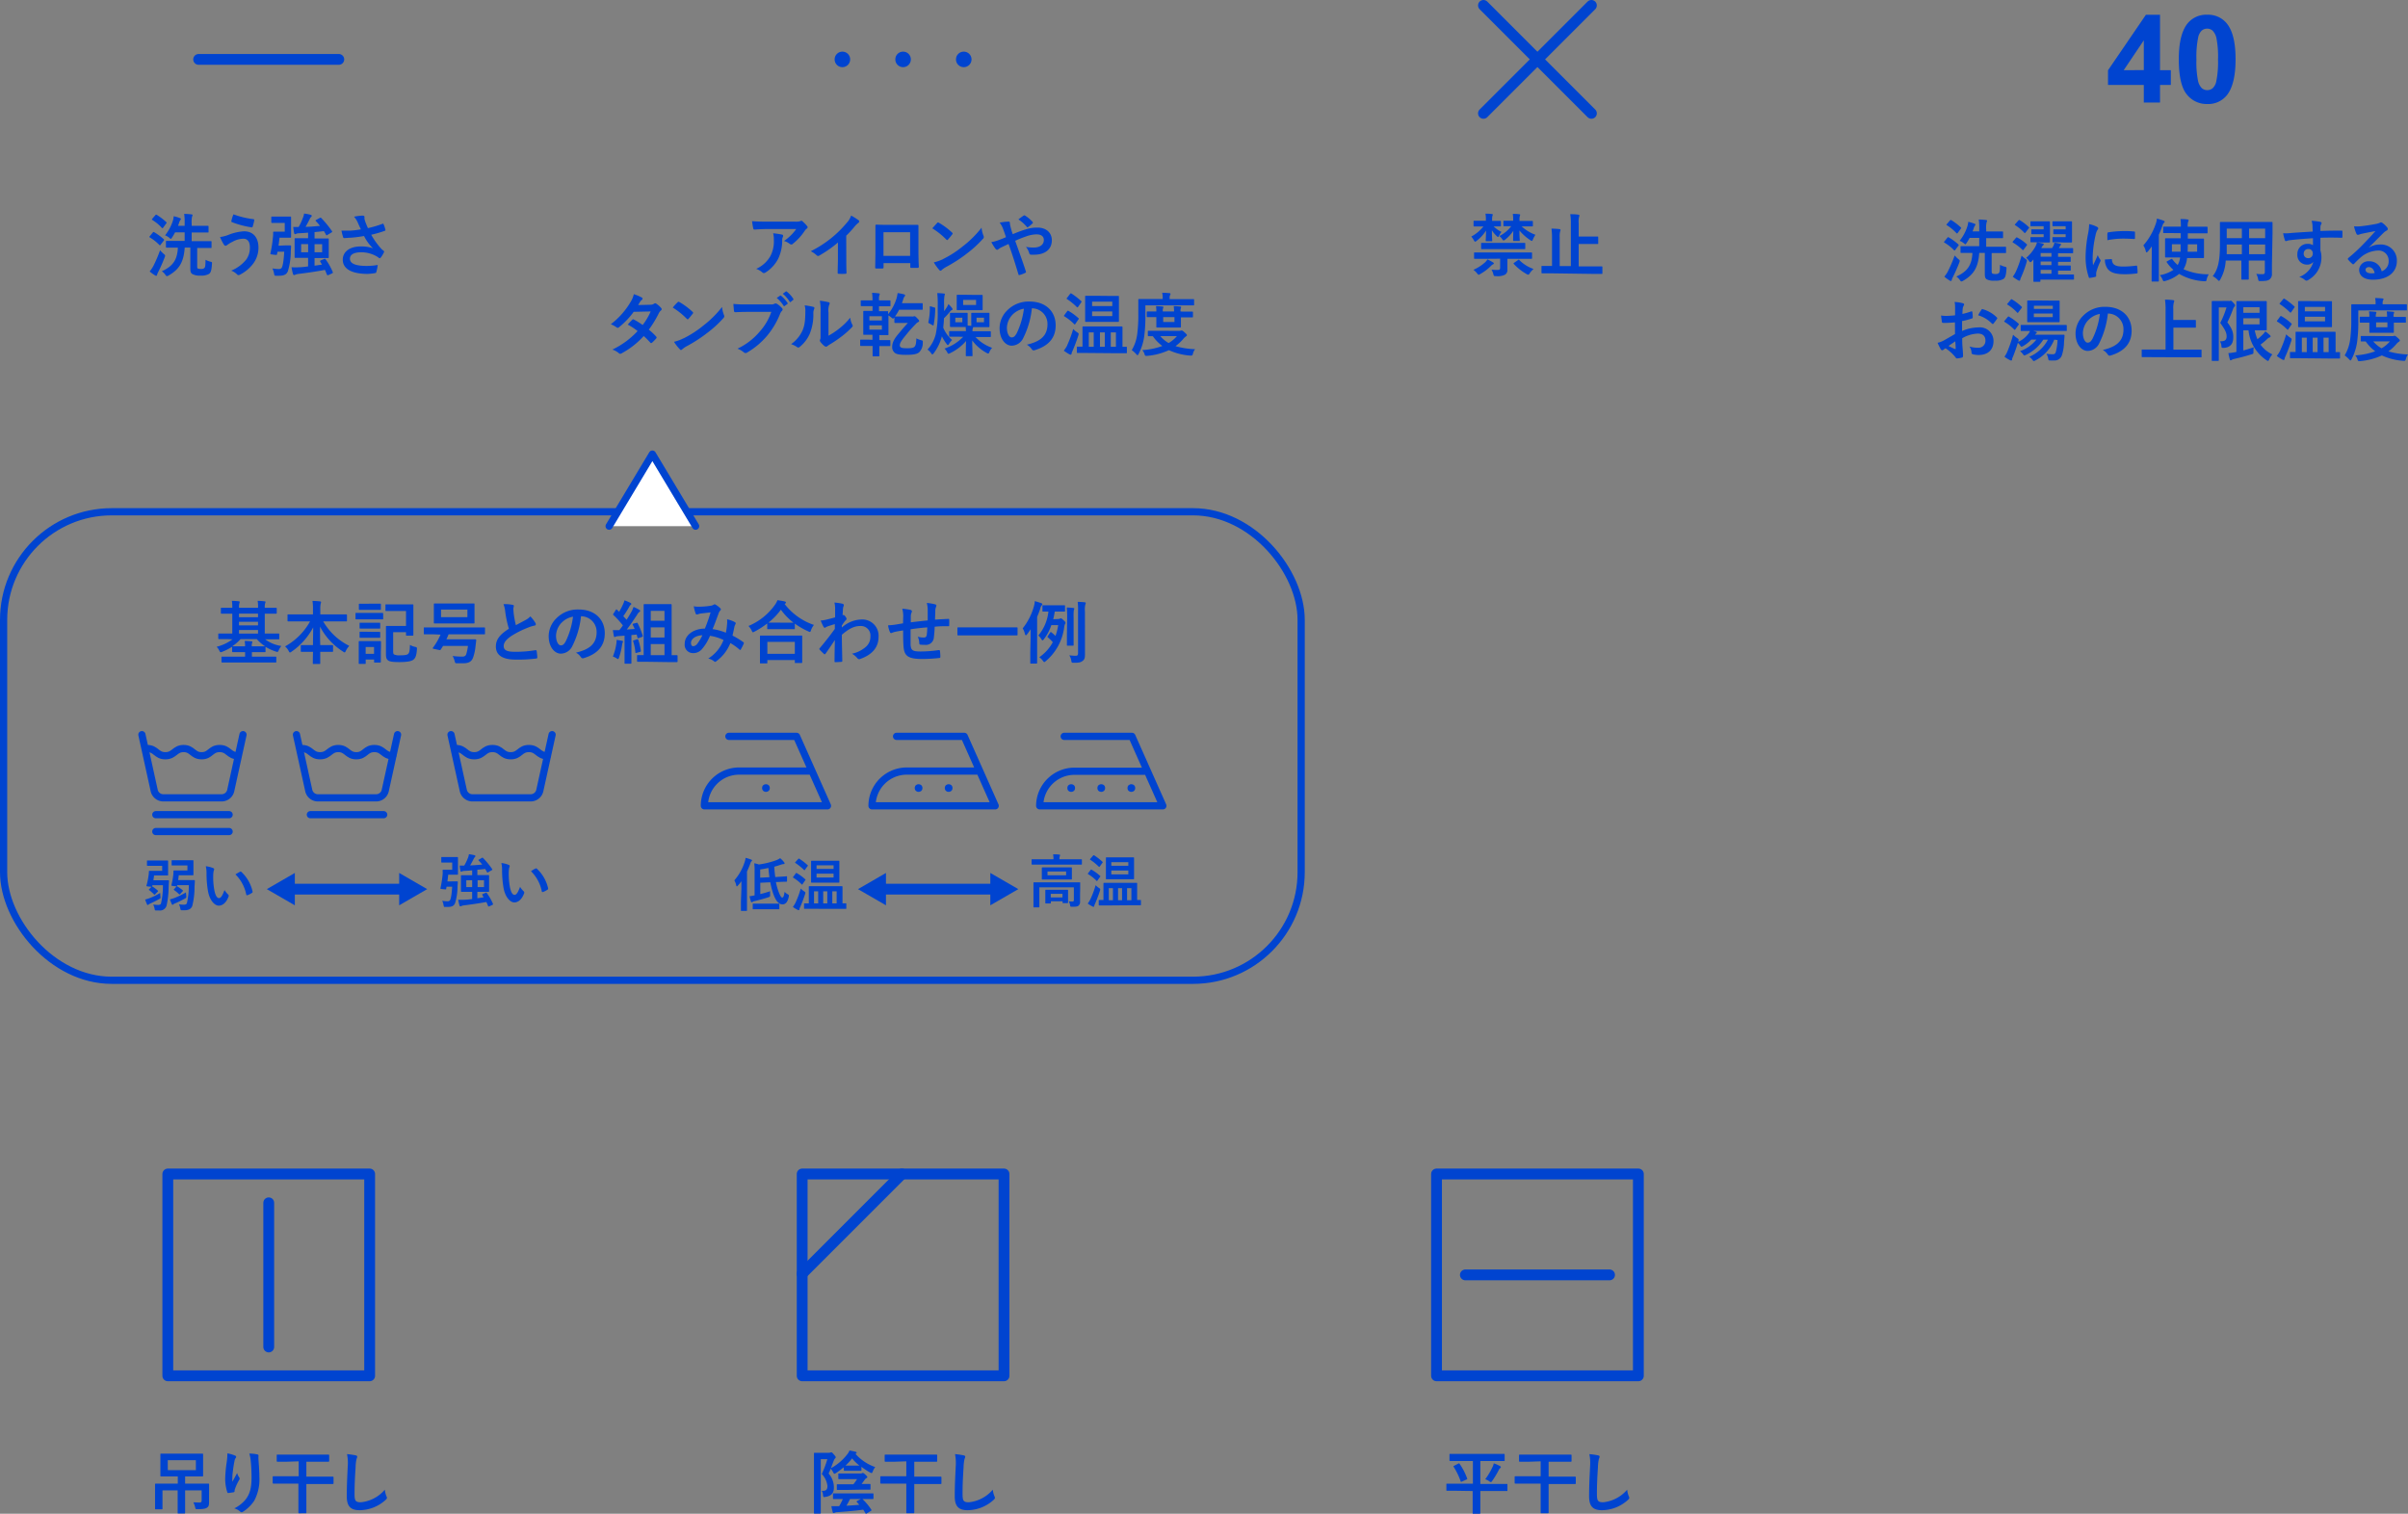 <svg xmlns="http://www.w3.org/2000/svg" viewBox="0 0 668.09 420.03"><rect x="0" y="0" width="668.09" height="420.03" fill="#808080" stroke="none"/><defs><style>.cls-1,.cls-3{fill:none;}.cls-1,.cls-3,.cls-4{stroke:#0044d0;stroke-linecap:round;stroke-linejoin:round;}.cls-1{stroke-width:3px;}.cls-2{fill:#0044d0;}.cls-3,.cls-4{stroke-width:2px;}.cls-4{fill:#fff;}</style></defs><g id="レイヤー_2" data-name="レイヤー 2"><g id="design"><line class="cls-1" x1="55.11" y1="16.48" x2="94" y2="16.48"/><line class="cls-1" x1="411.58" y1="31.45" x2="441.53" y2="1.5"/><line class="cls-1" x1="411.58" y1="1.5" x2="441.53" y2="31.45"/><circle class="cls-2" cx="233.72" cy="16.48" r="2.16"/><circle class="cls-2" cx="250.56" cy="16.48" r="2.16"/><circle class="cls-2" cx="267.39" cy="16.48" r="2.16"/><path class="cls-2" d="M594.79,28.45V23.57h-9.93V19.5L595.38,4.09h3.91V19.48h3v4.09h-3v4.88Zm0-9V11.19l-5.58,8.29Z"/><path class="cls-2" d="M612.38,4.09a6.65,6.65,0,0,1,5.51,2.51q2.37,3,2.36,9.88t-2.38,9.9a6.62,6.62,0,0,1-5.49,2.48,7,7,0,0,1-5.71-2.72q-2.17-2.72-2.17-9.71,0-6.84,2.38-9.86A6.65,6.65,0,0,1,612.38,4.09Zm0,3.85a2.31,2.31,0,0,0-1.51.54,3.6,3.6,0,0,0-1,1.93,26.58,26.58,0,0,0-.48,6.07,26.19,26.19,0,0,0,.43,5.87,4.11,4.11,0,0,0,1.08,2.13,2.37,2.37,0,0,0,3,0,3.6,3.6,0,0,0,1-1.93,26.35,26.35,0,0,0,.48-6.06,26.15,26.15,0,0,0-.43-5.86,4.18,4.18,0,0,0-1.09-2.14A2.26,2.26,0,0,0,612.38,7.94Z"/><path class="cls-2" d="M42.36,64.56c.17-.21.23-.23.4-.14a16.41,16.41,0,0,1,2.66,1.94.35.35,0,0,1,.11.19.64.64,0,0,1-.09.21l-.86,1.12c-.15.21-.21.25-.36.1a12.48,12.48,0,0,0-2.64-2.09c-.09-.06-.13-.12-.13-.15s0-.1.09-.18Zm.15,9.32a37.82,37.82,0,0,0,1.9-4.44,10,10,0,0,0,1,1c.28.24.4.34.4.49a1.35,1.35,0,0,1-.12.46,42.06,42.06,0,0,1-1.82,4.14,3.33,3.33,0,0,0-.29.74c0,.15-.11.25-.26.25a.61.61,0,0,1-.34-.14,9.88,9.88,0,0,1-1.45-1.06A9.34,9.34,0,0,0,42.51,73.88Zm.59-14.17c.17-.19.23-.17.4-.09a16.23,16.23,0,0,1,2.62,2c.08.08.12.11.12.15s0,.12-.12.23l-.83,1.14c-.18.21-.21.23-.37.1a12.35,12.35,0,0,0-2.66-2.21c-.17-.11-.17-.13,0-.34Zm5.79,9c-1.88,0-2.52,0-2.64,0s-.21,0-.21-.21V67.05c0-.19,0-.21.21-.21s.76,0,2.64,0h2.34V64.48H48.57a12.41,12.41,0,0,1-.83,1.41c-.17.26-.25.38-.35.38s-.21-.1-.41-.29a4.22,4.22,0,0,0-1.18-.68,12.54,12.54,0,0,0,2.13-3.95A5.84,5.84,0,0,0,48.19,60a10.4,10.4,0,0,1,1.67.49c.19.08.33.13.33.27s-.08.2-.17.32a3,3,0,0,0-.35.8c-.07.24-.19.51-.28.78h1.84v-.54a17,17,0,0,0-.13-2.77c.72,0,1.39.06,2,.13.19,0,.33.1.33.21a1,1,0,0,1-.14.4,7.45,7.45,0,0,0-.11,2v.57h2c1.75,0,2.36,0,2.47,0s.21,0,.21.21v1.42c0,.21,0,.23-.21.23s-.72,0-2.47,0h-2v2.39h2.7c1.86,0,2.5,0,2.62,0s.19,0,.19.21v1.48c0,.19,0,.21-.19.21s-.76,0-2.62,0H54.71v5c0,.42,0,.63.23.71a2.21,2.21,0,0,0,.87.11,1.16,1.16,0,0,0,.87-.25c.27-.21.31-.7.35-2.3a4.92,4.92,0,0,0,1.33.52c.47.13.49.13.45.62-.11,1.75-.3,2.44-.85,2.8a4.29,4.29,0,0,1-2.38.45A4.09,4.09,0,0,1,53.3,76c-.32-.24-.49-.55-.49-1.44V68.7H51.25c-.27,3.93-1.44,6-4.48,7.75a1.14,1.14,0,0,1-.46.17c-.13,0-.23-.09-.42-.36a3.49,3.49,0,0,0-1-1c3.19-1.42,4.31-3.3,4.46-6.53Z"/><path class="cls-2" d="M63.35,65.18a13.72,13.72,0,0,1,4.36-1c2.54,0,4,1.73,4,4.53a7.41,7.41,0,0,1-1.54,4.54,10.77,10.77,0,0,1-3.66,3,1,1,0,0,1-.32.09.59.59,0,0,1-.46-.25,4.7,4.7,0,0,0-1.58-1A10.37,10.37,0,0,0,68.33,72a5.59,5.59,0,0,0,1-3.37c0-1.57-.67-2.39-1.77-2.39a6.27,6.27,0,0,0-3,.82A9.37,9.37,0,0,0,63,68a.7.7,0,0,1-.42.19c-.24,0-.41-.25-.53-.42a14.31,14.31,0,0,1-1-2A9.72,9.72,0,0,0,63.35,65.18Zm6.94-4.37a.28.28,0,0,1,.25.35,17,17,0,0,1-.42,1.67c-.06.19-.12.28-.27.26a25,25,0,0,1-5.51-1.46c-.09,0-.19-.13-.13-.38a8.65,8.65,0,0,1,.57-1.78A23.74,23.74,0,0,0,70.29,60.81Z"/><path class="cls-2" d="M79.31,68.09c.88,0,1.11,0,1.22,0s.25.06.23.25c0,.38-.06.91-.08,1.33a19.08,19.08,0,0,1-.81,5.58c-.35.86-1,1.26-2.42,1.26-.24,0-.57,0-.91,0s-.4,0-.51-.63a6.11,6.11,0,0,0-.44-1.4,11.28,11.28,0,0,0,1.67.17,1.08,1.08,0,0,0,.86-.29c.26-.34.57-1.57.74-4.52H77l-.14.7c-.06.23-.06.23-1,.12s-.88-.13-.82-.4a35.32,35.32,0,0,0,.68-4.39,7.59,7.59,0,0,0,.06-1.35c0-.19.06-.24.25-.24s.55,0,1.25,0H79V61.86H77.13c-1.18,0-1.52,0-1.63,0s-.23,0-.23-.21V60.32c0-.21,0-.23.23-.23s.45,0,1.63,0h2.09c.87,0,1.2,0,1.31,0s.23,0,.23.23,0,.61,0,1.71v2c0,1.08,0,1.59,0,1.71s0,.21-.23.21-.44,0-1.31,0H77.55q-.12,1.2-.27,2.22Zm9.52,4.47c-.09-.16,0-.21.17-.31l1-.42c.21-.09.25,0,.34.12a17.79,17.79,0,0,1,2,3.57c.05.17,0,.23-.17.32l-1.09.5c-.23.07-.3,0-.38-.14-.17-.43-.34-.87-.55-1.31-2.45.46-5.09.84-7.41,1.12a3,3,0,0,0-.79.21.85.85,0,0,1-.35.1c-.15,0-.26-.1-.32-.31a18,18,0,0,1-.4-1.86,16.36,16.36,0,0,0,2.2,0c.69,0,1.52-.11,2.4-.23V71.55h-1.1c-1.69,0-2.3,0-2.43,0s-.21,0-.21-.21,0-.53,0-1.52v-2c0-1,0-1.38,0-1.52s0-.2.21-.2.74,0,2.43,0h1.1V64.56c-.91.07-1.79.13-2.6.17a1.71,1.71,0,0,0-.71.15.49.49,0,0,1-.3.1c-.12,0-.21-.08-.27-.31-.09-.51-.19-1.14-.24-1.69.49,0,1,0,1.5,0A16.29,16.29,0,0,0,84,60.55a5,5,0,0,0,.37-1.29,13,13,0,0,1,1.84.34c.17.06.28.15.28.28a.45.45,0,0,1-.19.35,1.44,1.44,0,0,0-.36.53c-.3.62-.74,1.46-1.16,2.18,1.41,0,2.81-.17,4-.26a15.22,15.22,0,0,0-1.16-1.35c-.13-.14-.11-.19.1-.31l1-.55c.19-.11.25-.11.38,0a28.27,28.27,0,0,1,3,3.65c.09.17.11.23-.11.38l-1.14.68a.6.6,0,0,1-.23.12c-.08,0-.12-.06-.17-.17-.19-.35-.38-.69-.59-1-.78.1-1.65.19-2.59.27v1.76h1.3c1.71,0,2.31,0,2.43,0s.21,0,.21.2,0,.54,0,1.52v2c0,1,0,1.4,0,1.52s0,.21-.21.21-.72,0-2.43,0h-1.3v2.11l2.06-.29ZM85.49,70V67.73H83.55V70Zm3.89-2.24H87.27V70h2.11Z"/><path class="cls-2" d="M99.23,61.67a6.57,6.57,0,0,0-1-1.54,14.84,14.84,0,0,1,2.26-.3c.49,0,.64.13.64.4a2.35,2.35,0,0,0,0,.53,7.51,7.51,0,0,0,.31,1c.22.57.4,1,.64,1.54a29.37,29.37,0,0,0,4-1.18c.19-.1.25-.08.36.13a8.92,8.92,0,0,1,.48,1.46c.06.19,0,.29-.15.33a31.93,31.93,0,0,1-3.78,1.1,21,21,0,0,0,2.9,4c.15.15.33.28.5.42s.19.15.19.24a.6.6,0,0,1-.12.33,7.17,7.17,0,0,1-.74,1.23c-.15.21-.25.29-.38.29s-.15,0-.3-.16a6.76,6.76,0,0,0-.78-.49,8.65,8.65,0,0,0-4-1c-2,0-3.17.59-3.17,1.79,0,1.42,1.73,2,4.71,2a19,19,0,0,0,3-.27,12.43,12.43,0,0,1-.4,2c-.06.19-.13.22-.36.26A16.09,16.09,0,0,1,102,76c-4.48,0-6.9-1.43-6.9-3.94,0-2.16,1.87-3.68,5-3.68a9.81,9.81,0,0,1,3.38.51A12.22,12.22,0,0,1,101,65.49c-1.19.21-2.3.36-3.66.47-.52,0-1.39.1-1.87.1-.17,0-.24-.12-.3-.34A16.88,16.88,0,0,1,94.74,64c1,0,1.75,0,2.38,0a26.09,26.09,0,0,0,3-.36C99.8,62.94,99.53,62.39,99.23,61.67Z"/><path class="cls-2" d="M212.71,63.55c-1.09,0-2.25.08-3.37.15-.22,0-.3-.11-.34-.28a19.05,19.05,0,0,1-.34-2.05c1.29.09,2.34.13,3.86.13h8.15a3.84,3.84,0,0,0,1.31-.12,1.55,1.55,0,0,1,.36-.13.65.65,0,0,1,.43.27,9.88,9.88,0,0,1,1.14,1.19.56.56,0,0,1,.16.35.52.52,0,0,1-.27.4,2.23,2.23,0,0,0-.51.55,15.76,15.76,0,0,1-3.35,3.66.5.5,0,0,1-.39.17.7.7,0,0,1-.46-.19,4.41,4.41,0,0,0-1.58-.78,13.3,13.3,0,0,0,3.4-3.32ZM213.77,71a8.8,8.8,0,0,0,.93-4.48,7,7,0,0,0-.19-1.79,23,23,0,0,1,2.45.36c.25.06.32.19.32.36a.69.69,0,0,1-.09.34,1.82,1.82,0,0,0-.17.78,11.71,11.71,0,0,1-1.12,5.23,9.92,9.92,0,0,1-3.46,3.78,1,1,0,0,1-.53.19.55.55,0,0,1-.38-.17,5.29,5.29,0,0,0-1.73-1A8.47,8.47,0,0,0,213.77,71Z"/><path class="cls-2" d="M234.8,71.64c0,1.31,0,2.44.06,4,0,.25-.08.33-.29.33a15.06,15.06,0,0,1-1.9,0c-.21,0-.28-.08-.26-.31,0-1.36.07-2.6.07-3.89V67.29a32.65,32.65,0,0,1-5.22,3.65.52.52,0,0,1-.68-.11,7,7,0,0,0-1.64-1.12,30.9,30.9,0,0,0,6-3.9,30.38,30.38,0,0,0,4-4,5.39,5.39,0,0,0,1.2-2,18.4,18.4,0,0,1,2.11,1.33.35.35,0,0,1,.15.29.54.54,0,0,1-.27.42A6.61,6.61,0,0,0,237,63a30.3,30.3,0,0,1-2.22,2.4Z"/><path class="cls-2" d="M245.14,73v1.12c0,.33-.08.37-.42.38s-1,0-1.5,0c-.32,0-.42,0-.4-.28,0-1,.06-2.34.06-3.78V65.75c0-1,0-2,0-3.15,0-.19.08-.27.21-.27,1,.06,2.13.06,3.4.06H251c1.24,0,2.68,0,3.57,0,.21,0,.27.1.25.38,0,.93,0,2,0,3.08v4.54c0,1.65.06,2.58.1,3.61,0,.27-.1.32-.37.32-.57,0-1.17,0-1.74,0-.23,0-.25,0-.25-.3V73Zm7.37-8.56h-7.39V71h7.39Z"/><path class="cls-2" d="M260,61.88a.33.33,0,0,1,.26-.15.48.48,0,0,1,.25.09,19.71,19.71,0,0,1,3.63,2.7c.11.11.17.19.17.27a.42.42,0,0,1-.11.24c-.29.38-.92,1.14-1.18,1.43-.1.09-.15.15-.23.15s-.15-.06-.25-.15a20.42,20.42,0,0,0-3.87-3.1C259.1,62.85,259.66,62.26,260,61.88Zm1.65,10a28.2,28.2,0,0,0,5.47-3.53,28.68,28.68,0,0,0,5.21-5.17,8.13,8.13,0,0,0,.53,2.22.72.72,0,0,1-.21.93,31,31,0,0,1-4.37,4,39.92,39.92,0,0,1-5.74,3.72,6.93,6.93,0,0,0-1.27.88.54.54,0,0,1-.34.19.52.52,0,0,1-.33-.21,13.56,13.56,0,0,1-1.52-2.11A11.87,11.87,0,0,0,261.67,71.89Z"/><path class="cls-2" d="M284.49,63.68a10.23,10.23,0,0,1,3.34-.53c2.45,0,4,1.43,4,3.52,0,2.45-1.81,4-4.9,4-.38,0-.59,0-.84,0s-.43-.12-.51-.34a5,5,0,0,0-.93-1.83,11.55,11.55,0,0,0,2.11.19c1.75,0,2.85-.78,2.85-2.11,0-1-.76-1.55-2-1.55a8.72,8.72,0,0,0-2.81.53,32.5,32.5,0,0,0-3.14,1.25c1,2.85,2,5.51,2.95,8.46.08.24.09.32-.17.45a8.49,8.49,0,0,1-1.64.61c-.13,0-.18,0-.24-.21-.9-3-1.71-5.58-2.74-8.43l-1.8.85a4.77,4.77,0,0,0-1,.59.7.7,0,0,1-.36.19.71.71,0,0,1-.46-.29,12.83,12.83,0,0,1-1.16-1.86,8.91,8.91,0,0,0,1.87-.49c.41-.15,1.06-.38,2.2-.87-.23-.69-.49-1.45-.87-2.46a6.64,6.64,0,0,0-.88-1.57,13.75,13.75,0,0,1,2.55-.29c.17,0,.28.14.28.4a3.4,3.4,0,0,0,.08.63c.11.42.17.7.38,1.46a10.4,10.4,0,0,0,.34,1C282.25,64.44,283.42,64,284.49,63.68ZM284,59.83a.4.4,0,0,1,.21-.08.37.37,0,0,1,.21.08,9.72,9.72,0,0,1,2.05,1.73.26.26,0,0,1,0,.41A6.5,6.5,0,0,1,285.23,63a.34.34,0,0,1-.17.07.22.22,0,0,1-.15-.09,10.26,10.26,0,0,0-2.36-2.09A16.2,16.2,0,0,1,284,59.83Z"/><path class="cls-2" d="M180.42,84.56a1.89,1.89,0,0,0,1.05-.28.54.54,0,0,1,.32-.14.61.61,0,0,1,.34.16,6.12,6.12,0,0,1,1.3,1.16.46.46,0,0,1,.15.34.49.49,0,0,1-.21.36,2.37,2.37,0,0,0-.57.72,30.13,30.13,0,0,1-2.79,4.6,16,16,0,0,1,2.05,1.92.38.38,0,0,1,.11.26.4.4,0,0,1-.11.25,13.37,13.37,0,0,1-1.18,1.2.44.44,0,0,1-.23.09.39.39,0,0,1-.21-.11,21.3,21.3,0,0,0-1.84-1.85A23,23,0,0,1,172.54,98a1,1,0,0,1-.47.17.52.52,0,0,1-.36-.17,5.6,5.6,0,0,0-1.81-1,23.09,23.09,0,0,0,7-5.14,16.14,16.14,0,0,0-2.73-1.79,18,18,0,0,1,1.25-1.35.38.38,0,0,1,.25-.13.76.76,0,0,1,.19.07,20.88,20.88,0,0,1,2.45,1.52,18.23,18.23,0,0,0,2.22-3.76l-4.71.1a22.92,22.92,0,0,1-4.07,4.27.62.62,0,0,1-.38.17.4.4,0,0,1-.3-.13,7.8,7.8,0,0,0-1.6-.87,21.19,21.19,0,0,0,5.38-6,7.17,7.17,0,0,0,1-2.33,11.6,11.6,0,0,1,2.22.93.33.33,0,0,1,.21.3.54.54,0,0,1-.23.38,1.68,1.68,0,0,0-.4.4c-.15.26-.27.45-.59,1Z"/><path class="cls-2" d="M188,83.88a.34.34,0,0,1,.27-.15.45.45,0,0,1,.24.09,19.39,19.39,0,0,1,3.63,2.7c.12.11.17.19.17.27a.42.42,0,0,1-.11.24c-.29.38-.91,1.14-1.18,1.43-.09.09-.15.15-.23.15a.41.41,0,0,1-.24-.15,20.17,20.17,0,0,0-3.88-3.1C187,84.85,187.59,84.26,188,83.88Zm1.65,10a27.9,27.9,0,0,0,5.47-3.53,28.68,28.68,0,0,0,5.21-5.17,8.13,8.13,0,0,0,.53,2.22.94.94,0,0,1,.1.36.93.93,0,0,1-.31.57,30.5,30.5,0,0,1-4.37,4,39.74,39.74,0,0,1-5.73,3.72,6.8,6.8,0,0,0-1.28.88.52.52,0,0,1-.34.19.5.5,0,0,1-.32-.21A12.37,12.37,0,0,1,187,94.84,11.61,11.61,0,0,0,189.6,93.89Z"/><path class="cls-2" d="M207.14,86.54c-1.24,0-2.32.06-3.13.09-.25,0-.33-.11-.37-.38s-.13-1.36-.17-1.92a31.65,31.65,0,0,0,3.65.14h6.78a1.86,1.86,0,0,0,1-.19.5.5,0,0,1,.28-.08.85.85,0,0,1,.36.1A5.56,5.56,0,0,1,217,85.55a.44.44,0,0,1,.13.32.65.65,0,0,1-.26.48,2.27,2.27,0,0,0-.44.74,22.44,22.44,0,0,1-3.68,6.17,21.38,21.38,0,0,1-5.4,4.52.88.88,0,0,1-.51.18.69.69,0,0,1-.48-.21,5.75,5.75,0,0,0-1.76-1A18.25,18.25,0,0,0,210.79,92,16,16,0,0,0,214,86.54Zm9.27-4.48c.1-.08.17-.06.29,0a9,9,0,0,1,1.8,2c.08.11.08.2-.06.3l-.7.51a.19.19,0,0,1-.32,0,9.41,9.41,0,0,0-1.92-2.21ZM218,80.9c.11-.08.17-.06.28,0a8.11,8.11,0,0,1,1.81,2,.22.22,0,0,1-.06.34l-.63.52a.23.23,0,0,1-.15.07.22.22,0,0,1-.17-.13,8.94,8.94,0,0,0-1.9-2.19Z"/><path class="cls-2" d="M225.65,85.15c.32.1.36.32.24.59a2.74,2.74,0,0,0-.23,1.29,14.05,14.05,0,0,1-1,5.59,9.73,9.73,0,0,1-2.7,3.57.88.88,0,0,1-.49.25.6.6,0,0,1-.36-.16,6.61,6.61,0,0,0-1.62-.79,9.5,9.5,0,0,0,3.16-3.78c.53-1.3.77-2.34.79-5.38a4.92,4.92,0,0,0-.19-1.6A16.52,16.52,0,0,1,225.65,85.15Zm4.21,8a20.17,20.17,0,0,0,2.7-1.77,18.28,18.28,0,0,0,3.33-3.23,5.39,5.39,0,0,0,.58,1.92.92.92,0,0,1,.12.32c0,.14-.08.27-.29.48a23.67,23.67,0,0,1-2.81,2.49,31.87,31.87,0,0,1-3.38,2.28,4.19,4.19,0,0,0-.55.4.65.65,0,0,1-.38.15.83.83,0,0,1-.4-.15,5.69,5.69,0,0,1-1.14-1.16.8.8,0,0,1-.17-.4.58.58,0,0,1,.08-.29c.13-.24.11-.47.11-1.44v-6a15.11,15.11,0,0,0-.19-3.3,16,16,0,0,1,2.37.4c.25,0,.35.17.35.32a1.17,1.17,0,0,1-.16.47,5.28,5.28,0,0,0-.17,2.11Z"/><path class="cls-2" d="M242.06,94.29V92.9h-.34c-1.41,0-1.88,0-2,0s-.21,0-.21-.19,0-.63,0-1.79V88.23c0-1.12,0-1.62,0-1.75s0-.21.21-.21.58,0,2,0h.36V84.94h-.82c-1.59,0-2.12,0-2.24,0s-.21,0-.21-.21V83.56c0-.19,0-.21.21-.21s.65,0,2.24,0h.82a16.35,16.35,0,0,0-.13-2.09,15.55,15.55,0,0,1,1.84.14c.19,0,.29.09.29.21a.82.82,0,0,1-.1.32,2.8,2.8,0,0,0-.11,1.08v.34h.72c1.61,0,2.13,0,2.24,0s.23,0,.23.21v1.21c0,.19,0,.21-.23.21s-.63,0-2.24,0h-.72v1.37h.34c1.41,0,1.88,0,2,0s.19,0,.19.21,0,.29,0,.63a13,13,0,0,0,2.34-4.39,10.18,10.18,0,0,0,.3-1.48,14.72,14.72,0,0,1,1.73.34c.19.06.35.13.35.27a.51.51,0,0,1-.16.34,2.45,2.45,0,0,0-.38.85l-.34,1h2.62c2.17,0,2.83,0,2.95,0s.19,0,.19.23v1.39c0,.19,0,.2-.19.2s-.78,0-2.95,0h-3.4a12.08,12.08,0,0,1-1.16,1.88c.16,0,.54,0,1.49,0H253a1,1,0,0,0,.4,0,.6.6,0,0,1,.28-.08c.19,0,.31.06.74.5s.59.64.59.81-.09.23-.27.32a2.19,2.19,0,0,0-.64.5c-.63.66-1.54,1.59-2.45,2.73-1.52,1.83-2,2.53-2,3.2a.6.6,0,0,0,.33.6c.23.16.64.23,1.76.23s1.69-.11,2-.43.43-.84.51-2.32a5.17,5.17,0,0,0,1.24.49c.57.15.57.15.53.74a3.63,3.63,0,0,1-.93,2.57c-.57.53-1.47.78-3.73.78-1.84,0-2.56-.19-3-.48a2,2,0,0,1-.83-1.65c0-1.29.53-2.32,2-4,1-1.23,1.69-2,2.36-2.72h-2c-1.13,0-1.45,0-1.54,0s-.21,0-.21-.23V88.08c-.19.21-.29.32-.38.32s-.23-.11-.46-.3a5.42,5.42,0,0,0-.8-.57V91c0,1.16,0,1.66,0,1.79s0,.19-.19.19-.6,0-2,0h-.34v1.39h.61c1.59,0,2.12,0,2.24,0s.21,0,.21.21v1.22c0,.2,0,.22-.21.22s-.65,0-2.24,0h-.61v0c0,1.71,0,2.55,0,2.64s0,.21-.21.21h-1.43c-.21,0-.23,0-.23-.21s0-1,0-2.67h-1c-1.59,0-2.14,0-2.24,0s-.21,0-.21-.22V94.46c0-.19,0-.21.21-.21s.65,0,2.24,0Zm-.85-5.38h3.47V87.75h-3.47Zm3.47,1.37h-3.47v1.18h3.47Z"/><path class="cls-2" d="M260.17,84.71a28.4,28.4,0,0,0-.13-3.38c.7,0,1.17.06,1.82.12.17,0,.3.09.3.17s-.11.34-.13.51a14.6,14.6,0,0,0-.09,2.53v1.69c.26-.38.53-.74.75-1.1a4.51,4.51,0,0,0,.44-.88,8.24,8.24,0,0,1,1,1.1.53.53,0,0,1,.15.35.24.24,0,0,1-.21.22,1.31,1.31,0,0,0-.42.33,19.63,19.63,0,0,1-1.76,1.95c0,.92-.12,1.79-.19,2.61a9.22,9.22,0,0,0,2.47,3.42,4.39,4.39,0,0,0-.86,1.08c-.15.23-.23.32-.32.32s-.19-.09-.34-.3a12.65,12.65,0,0,1-1.33-2.13A13.26,13.26,0,0,1,259.07,98c-.19.23-.29.34-.38.34s-.21-.11-.36-.34a3.53,3.53,0,0,0-1-1,9.65,9.65,0,0,0,2.28-4.24,27.53,27.53,0,0,0,.55-6.36Zm-.95.61c.25.06.26.06.26.27a25.56,25.56,0,0,1-.45,4.56c0,.19-.08.21-.29.09l-.95-.53c-.24-.13-.26-.17-.22-.36a17.31,17.31,0,0,0,.41-4.16c0-.21,0-.25.29-.17Zm6.91,8.11c-1.84,0-2.47,0-2.58,0s-.21,0-.21-.21V92.1c0-.2,0-.22.21-.22s.74,0,2.58,0H268l-.07-1.15c-.21,0-.57,0-1.16,0H265.3c-1.07,0-1.39,0-1.5,0s-.23,0-.23-.22,0-.4,0-1.22V88.21c0-.8,0-1.06,0-1.2s0-.21.23-.21.43,0,1.5,0h1.48c1,0,1.37,0,1.48,0s.21,0,.21.21,0,.4,0,1.2v1.12c0,.51,0,.82,0,1,.34,0,.67.06,1,.09a9.75,9.75,0,0,0,0-1.08V88.21c0-.8,0-1.06,0-1.2s0-.21.21-.21.45,0,1.56,0h1.51c1.09,0,1.43,0,1.54,0s.23,0,.23.21,0,.4,0,1.2v1.12c0,.82,0,1.1,0,1.22s0,.22-.23.22-.45,0-1.54,0h-1.51c-.61,0-1,0-1.22,0a3.82,3.82,0,0,1-.13.36,3,3,0,0,0-.08.79h2.32c1.84,0,2.47,0,2.58,0s.19,0,.19.22v1.16c0,.19,0,.21-.19.21s-.74,0-2.58,0h-1.48a11.36,11.36,0,0,0,4.61,3,3.8,3.8,0,0,0-.74,1.14c-.13.32-.21.45-.36.45a.9.9,0,0,1-.42-.17,12.48,12.48,0,0,1-4-3.46c0,1.73.08,3.63.08,4.15,0,.19,0,.2-.21.2h-1.44c-.19,0-.21,0-.21-.2,0-.5,0-2.26.07-4A13.69,13.69,0,0,1,263.59,98a1.17,1.17,0,0,1-.44.15c-.15,0-.21-.13-.36-.43a4.25,4.25,0,0,0-.74-1,12.71,12.71,0,0,0,5.17-3.25Zm.86-5.28h-1.94v1.26H267Zm3.36-6.32c1.44,0,1.94,0,2.07,0s.21,0,.21.21,0,.45,0,1.29v1.25c0,.82,0,1.16,0,1.28s0,.21-.21.21-.63,0-2.07,0h-2.7c-1.42,0-1.92,0-2,0s-.21,0-.21-.21,0-.46,0-1.28V83.29c0-.84,0-1.18,0-1.29s0-.21.21-.21.63,0,2,0Zm.46,1.38h-3.59v1.41h3.59Zm2.2,4.94h-2.07v1.26H273Z"/><path class="cls-2" d="M286.29,85.55a23.68,23.68,0,0,1-2.37,8.19,3.62,3.62,0,0,1-3.23,2.18c-1.67,0-3.36-1.78-3.36-4.88a7,7,0,0,1,2.14-4.94,8.35,8.35,0,0,1,6.18-2.43c4.56,0,7.24,2.81,7.24,6.59,0,3.54-2,5.76-5.86,6.92-.39.11-.57,0-.81-.35a4.13,4.13,0,0,0-1.33-1.19c3.21-.76,5.73-2.09,5.73-5.68a4.32,4.32,0,0,0-4.25-4.41Zm-5.45,1.84a5.49,5.49,0,0,0-1.48,3.52c0,1.75.7,2.71,1.29,2.71s.91-.24,1.43-1.15a21.83,21.83,0,0,0,2-6.81A5.77,5.77,0,0,0,280.84,87.39Z"/><path class="cls-2" d="M296.08,86.37c.15-.19.21-.19.38-.1a14.9,14.9,0,0,1,2.73,2c.08,0,.12.09.12.15s0,.11-.12.23l-.85,1.25c-.06.1-.1.13-.15.13a.26.26,0,0,1-.17-.11,14.29,14.29,0,0,0-2.7-2.13c-.1-.05-.13-.09-.13-.15a.41.41,0,0,1,.11-.21Zm0,9.44a31.87,31.87,0,0,0,1.67-4.52,6.43,6.43,0,0,0,1.12.93c.3.21.4.28.4.45a1.92,1.92,0,0,1-.1.44c-.49,1.54-1.06,3-1.61,4.29a2.45,2.45,0,0,0-.27.75.23.23,0,0,1-.23.26,1,1,0,0,1-.36-.11,11.84,11.84,0,0,1-1.55-1A9.68,9.68,0,0,0,296.12,95.81Zm.81-14.27c.16-.17.21-.17.38-.09a18.42,18.42,0,0,1,2.7,2.09.2.2,0,0,1,.11.15c0,.06,0,.11-.11.23l-.85,1.23c-.14.19-.19.17-.35.06A17.2,17.2,0,0,0,296.06,83c-.1-.06-.13-.1-.13-.14s0-.11.13-.22Zm4.7,16.4c-1.87,0-2.49,0-2.61,0s-.21,0-.21-.2V96.4c0-.19,0-.21.21-.21s.46,0,1.35,0V92.67c0-1.19,0-1.76,0-1.88s0-.21.21-.21.74,0,2.57,0h5.53c1.82,0,2.45,0,2.56,0s.23,0,.23.21,0,.69,0,1.87v3.57l1,0c.21,0,.22,0,.22.21v1.37c0,.19,0,.2-.22.2s-.74,0-2.59,0Zm6.25-15.83c1.71,0,2.29,0,2.41,0s.19,0,.19.23,0,.63,0,1.83v3.11c0,1.2,0,1.71,0,1.82s0,.21-.19.21-.7,0-2.41,0H303.7c-1.69,0-2.3,0-2.42,0s-.21,0-.21-.21,0-.62,0-1.82V84.13c0-1.2,0-1.71,0-1.83s0-.23.21-.23.73,0,2.42,0Zm-4.39,14.12v-4h-1.37v4ZM303,83.69v1.23h5.6V83.69Zm5.6,2.73H303V87.7h5.6Zm-2.07,9.81v-4h-1.35v4Zm1.65-4v4h1.43v-4Z"/><path class="cls-2" d="M317.78,87.37a40.79,40.79,0,0,1-.33,6,14.87,14.87,0,0,1-1.54,4.82c-.13.25-.2.37-.3.37s-.19-.12-.38-.31a8,8,0,0,0-1.23-1.1,11.44,11.44,0,0,0,1.53-4.54,39.8,39.8,0,0,0,.29-5.55c0-2.62,0-3.78,0-3.89s0-.21.21-.21.74,0,2.55,0h4v-.19a6,6,0,0,0-.14-1.54c.76,0,1.37.05,2,.11.21,0,.32.1.32.19a.72.72,0,0,1-.13.36,1.83,1.83,0,0,0-.12.82V83h4.05c1.8,0,2.43,0,2.55,0s.19,0,.19.21v1.29c0,.21,0,.23-.19.23s-.75,0-2.55,0H317.78Zm9.44,4.43a1,1,0,0,0,.43-.08.8.8,0,0,1,.23,0c.15,0,.29.07.76.49s.67.65.67.78-.08.23-.27.36a2.93,2.93,0,0,0-.74.69,12.47,12.47,0,0,1-2.16,2,22,22,0,0,0,5.43.85,3.23,3.23,0,0,0-.59,1.22c-.11.44-.17.55-.46.55a2,2,0,0,1-.32,0,16.92,16.92,0,0,1-5.89-1.5,18,18,0,0,1-6,1.58,2.3,2.3,0,0,1-.35,0c-.24,0-.3-.1-.43-.52a2.94,2.94,0,0,0-.61-1.08A19.26,19.26,0,0,0,322.49,96a11.6,11.6,0,0,1-2.64-2.72c-.76,0-1.11,0-1.18,0s-.21,0-.21-.21V92c0-.19,0-.21.21-.21s.72,0,2.54,0Zm.91-5.34c1.86,0,2.53,0,2.64,0s.21,0,.21.21v1.18c0,.19,0,.21-.21.21s-.78,0-2.64,0h-.49v.7c0,1.18,0,1.79,0,1.9s0,.21-.21.21-.56,0-1.95,0h-2.43c-1.39,0-1.85,0-2,0s-.23,0-.23-.21,0-.72,0-1.9V88h-.25c-1.35,0-2.09,0-2.2,0s-.21,0-.21-.21V86.63c0-.19,0-.21.21-.21s.85,0,2.2,0h.25a7.61,7.61,0,0,0-.1-1.48c.61,0,1.26.06,1.81.11.17,0,.25.08.25.18a.74.74,0,0,1-.1.32,2.85,2.85,0,0,0-.07.87h3.13a11.83,11.83,0,0,0-.09-1.48c.58,0,1.25.06,1.78.11.17,0,.27.08.27.18a1.16,1.16,0,0,1-.1.32,2.77,2.77,0,0,0-.07.87Zm-6.21,6.8a8.55,8.55,0,0,0,2.31,1.92,8.47,8.47,0,0,0,2.3-1.92ZM325.85,88h-3.13v1.35h3.13Z"/><path class="cls-2" d="M412.25,60.93a7.3,7.3,0,0,0-.12-1.64c.67,0,1.16,0,1.79.1.15,0,.25.08.25.15a.8.8,0,0,1-.1.33,3.69,3.69,0,0,0-.09,1.06v.36h.13c1.52,0,2,0,2.11,0s.21,0,.21.19V62.6c0,.19,0,.21-.21.21l-1.81,0a7.81,7.81,0,0,0,2.17,1.54,4.78,4.78,0,0,0-.63,1c-.13.27-.23.4-.34.4s-.23-.12-.42-.31a7.17,7.17,0,0,1-1.27-1.55c0,2,.09,2.54.09,2.83s0,.22-.22.22h-1.37c-.19,0-.21,0-.21-.22s.06-.76.09-2.74a11,11,0,0,1-2.6,2.83c-.19.15-.32.25-.42.25s-.22-.13-.38-.42a5,5,0,0,0-.7-1,10.86,10.86,0,0,0,3.38-2.81h-.41c-1.52,0-2,0-2.13,0s-.21,0-.21-.21V61.44c0-.17,0-.19.21-.19s.61,0,2.13,0h1.08Zm2,11.89c.15.1.21.17.21.29s-.13.2-.25.24a2.29,2.29,0,0,0-.64.52,13.31,13.31,0,0,1-2.91,2.18c-.21.11-.32.19-.42.19s-.22-.13-.45-.42a4.48,4.48,0,0,0-1-.95,12.17,12.17,0,0,0,3.15-2,3.69,3.69,0,0,0,.75-.9A14.71,14.71,0,0,1,414.26,72.82Zm-2.6-1c-1.75,0-2.36,0-2.47,0s-.21,0-.21-.22V70.26c0-.19,0-.21.21-.21s.72,0,2.47,0h10.73c1.75,0,2.36,0,2.47,0s.21,0,.21.21v1.33c0,.21,0,.22-.21.22s-.72,0-2.47,0h-4.16v1c0,.78,0,1.3,0,2a1.47,1.47,0,0,1-.68,1.42,4.6,4.6,0,0,1-2.49.38c-.59,0-.59,0-.74-.57a4.08,4.08,0,0,0-.5-1.21c.69.06,1.1.07,1.71.07s.69-.19.69-.7V71.78Zm2.11-2.7c-1.86,0-2.51,0-2.62,0s-.21,0-.21-.19V67.6c0-.19,0-.21.21-.21s.76,0,2.62,0h6.61c1.84,0,2.49,0,2.6,0s.21,0,.21.21v1.33c0,.17,0,.19-.21.19s-.76,0-2.6,0Zm6.06-8.17a8.94,8.94,0,0,0-.1-1.6c.65,0,1.18,0,1.81.1.17,0,.23.06.23.15a1,1,0,0,1-.08.31,3.18,3.18,0,0,0-.1,1v.4h1.26c1.57,0,2.13,0,2.24,0s.21,0,.21.19V62.6c0,.19,0,.21-.21.21s-.67,0-2.24,0h-.67A11.5,11.5,0,0,0,426,65.15a6.48,6.48,0,0,0-.68,1.25c-.12.3-.19.44-.32.44a1.08,1.08,0,0,1-.44-.21,13.57,13.57,0,0,1-3-2.68c0,1.8.09,2.43.09,2.7s0,.21-.21.21H420c-.17,0-.19,0-.19-.21s0-.88.06-2.61a10.46,10.46,0,0,1-2.25,2.44.92.92,0,0,1-.45.24c-.13,0-.21-.11-.4-.38a4.47,4.47,0,0,0-.76-.85,9.45,9.45,0,0,0,3.27-2.72c-1.35,0-1.85,0-1.94,0s-.23,0-.23-.21V61.44c0-.17,0-.19.23-.19s.65,0,2.22,0h.27Zm1.35,11.21a.24.24,0,0,1,.19-.1c.07,0,.13.06.21.14a10.14,10.14,0,0,0,3.91,2.43,5.92,5.92,0,0,0-1.05,1.18c-.19.3-.28.41-.41.41a1.13,1.13,0,0,1-.46-.17A14.8,14.8,0,0,1,420,73.24c-.12-.15-.1-.17.11-.34Z"/><path class="cls-2" d="M430.28,75.84c-1.69,0-2.28,0-2.39,0s-.21,0-.21-.21V74c0-.19,0-.21.21-.21s.7,0,2.39,0h.32V66.1a18.66,18.66,0,0,0-.15-2.66c.72,0,1.54.05,2.2.13.19,0,.31.13.31.25a1.13,1.13,0,0,1-.1.38,5.65,5.65,0,0,0-.13,1.69v7.94h3.1V62a14.81,14.81,0,0,0-.17-2.56c.74,0,1.55,0,2.22.13.19,0,.32.11.32.23a1.49,1.49,0,0,1-.11.44A6.17,6.17,0,0,0,438,62v3.63h2.4c2,0,2.68,0,2.81,0s.21,0,.21.21v1.65c0,.19,0,.21-.21.21s-.84,0-2.81,0H438v6.21h4c1.69,0,2.26,0,2.37,0s.21,0,.21.21v1.67c0,.19,0,.21-.21.21s-.68,0-2.37,0Z"/><path class="cls-2" d="M540.26,66c.18-.21.23-.23.4-.14a15.59,15.59,0,0,1,2.66,1.94c.08.08.12.13.12.19a.6.6,0,0,1-.1.21l-.85,1.12c-.16.21-.21.25-.36.1a12.41,12.41,0,0,0-2.64-2.09c-.1-.06-.14-.12-.14-.16s0-.09.1-.17Zm.16,9.32a38.58,38.58,0,0,0,1.9-4.44,8.87,8.87,0,0,0,1,1c.29.24.4.34.4.49a1.62,1.62,0,0,1-.11.46c-.52,1.36-1.2,2.9-1.83,4.14a3.22,3.22,0,0,0-.28.74c0,.15-.12.25-.27.25a.64.64,0,0,1-.34-.14,10.65,10.65,0,0,1-1.44-1.06A10.14,10.14,0,0,0,540.42,75.35ZM541,61.18c.17-.19.22-.17.39-.09a16.31,16.31,0,0,1,2.63,2c.07.08.11.11.11.15s0,.12-.11.23l-.84,1.14c-.17.21-.21.23-.36.09a13.11,13.11,0,0,0-2.66-2.2c-.17-.11-.17-.13,0-.34Zm5.79,9c-1.88,0-2.53,0-2.64,0s-.21,0-.21-.21V68.51c0-.19,0-.2.21-.2s.76,0,2.64,0h2.34V66h-2.66a14.17,14.17,0,0,1-.84,1.41c-.17.26-.25.38-.34.38s-.21-.1-.42-.29a4.08,4.08,0,0,0-1.18-.68,12.45,12.45,0,0,0,2.13-3.95,5.85,5.85,0,0,0,.27-1.32,12.3,12.3,0,0,1,1.67.5c.19.07.32.13.32.26a.53.53,0,0,1-.17.33,3.11,3.11,0,0,0-.34.8c-.08.24-.19.51-.29.77h1.85v-.53a15.76,15.76,0,0,0-.14-2.77c.73,0,1.39.06,2,.13.19,0,.32.1.32.21a1.11,1.11,0,0,1-.13.4,6.72,6.72,0,0,0-.12,2v.57h2c1.75,0,2.35,0,2.47,0s.21,0,.21.21v1.42c0,.21,0,.23-.21.23s-.72,0-2.47,0h-2v2.39h2.7c1.86,0,2.51,0,2.62,0s.19,0,.19.2V70c0,.19,0,.21-.19.21s-.76,0-2.62,0h-1.18v5c0,.42.06.63.23.7a2.06,2.06,0,0,0,.87.12,1.19,1.19,0,0,0,.88-.25c.26-.21.3-.7.34-2.3a5.05,5.05,0,0,0,1.33.52c.48.13.49.13.46.62-.12,1.75-.31,2.43-.86,2.8a4.25,4.25,0,0,1-2.37.45,4.07,4.07,0,0,1-2.28-.38c-.33-.25-.5-.55-.5-1.44V70.17h-1.55c-.27,3.93-1.45,6-4.49,7.75a1.11,1.11,0,0,1-.45.17c-.14,0-.23-.1-.42-.36a3.63,3.63,0,0,0-1-1c3.19-1.42,4.32-3.3,4.47-6.53Z"/><path class="cls-2" d="M559.32,66c.13-.17.23-.17.38-.08a11.79,11.79,0,0,1,2.59,1.83.23.23,0,0,1,.11.15c0,.06,0,.11-.11.23l-.8,1.08c-.16.21-.23.27-.38.1a13.81,13.81,0,0,0-2.61-2c-.15-.1-.15-.15,0-.36Zm0,9.31a29.29,29.29,0,0,0,1.56-4.39,7,7,0,0,0,1.08.91c.46.34.46.36.31.91a31.08,31.08,0,0,1-1.51,4.15,3,3,0,0,0-.26.74c0,.15-.1.26-.23.26a.92.92,0,0,1-.34-.11,13.51,13.51,0,0,1-1.5-1A7.69,7.69,0,0,0,559.34,75.26ZM560,61.18c.17-.17.21-.19.36-.09A13.07,13.07,0,0,1,562.86,63a.26.26,0,0,1,.11.18.53.53,0,0,1-.13.22L562,64.49c-.11.13-.17.19-.23.19s-.08,0-.15-.12a13,13,0,0,0-2.47-2.05c-.1-.06-.15-.09-.15-.15s.05-.1.13-.19Zm3.78,11.25c-.21.21-.34.32-.46.32s-.23-.13-.4-.38a3.36,3.36,0,0,0-.78-.82,11.08,11.08,0,0,0,2.57-3.13,4.54,4.54,0,0,0,.44-1.18c.53.1,1.08.19,1.57.32.23.06.33.14.33.23s-.06.17-.16.25a2.08,2.08,0,0,0-.53.8h3l.37-.67a2.94,2.94,0,0,0,.24-.83,16.11,16.11,0,0,1,1.62.28c.17,0,.23.12.23.21a.36.36,0,0,1-.14.25,1.48,1.48,0,0,0-.19.28l-.26.48h1.36c1.69,0,2.27,0,2.38,0s.21,0,.21.21v1c0,.19,0,.21-.21.21s-.69,0-2.38,0H571v1h1c1.64,0,2.19,0,2.3,0s.21,0,.21.21v1c0,.17,0,.19-.21.19s-.66,0-2.3,0h-1v1h1c1.63,0,2.18,0,2.29,0s.23,0,.23.21v1c0,.21,0,.23-.23.23s-.66,0-2.29,0h-1v1.06h1.8c1.73,0,2.32,0,2.43,0s.19,0,.19.21v1c0,.19,0,.21-.19.21s-.7,0-2.43,0h-6.7V78c0,.17,0,.19-.21.19h-1.5c-.21,0-.23,0-.23-.19s0-.48,0-1.7V72Zm.93-5.21c-.84,0-1,0-1.16,0s-.21,0-.21-.21V66c0-.19,0-.2.21-.2s.32,0,1.16,0H567V65h-1.77c-1,0-1.31,0-1.42,0s-.23,0-.23-.21v-.95c0-.19,0-.21.23-.21s.38,0,1.42,0H567v-.86h-1.81c-1.17,0-1.53,0-1.65,0s-.21,0-.21-.21V61.62c0-.19,0-.21.21-.21s.48,0,1.65,0h1.47c1.21,0,1.76,0,1.88,0s.21,0,.21.21,0,.64,0,1.73v2c0,1.12,0,1.62,0,1.73s0,.21-.21.21-.67,0-1.88,0Zm4.46,4v-1h-3v1Zm0,2.34v-1h-3v1Zm0,2.39V74.88h-3v1.06Zm1.62-8.72c-.84,0-1,0-1.14,0s-.21,0-.21-.21V66c0-.19,0-.2.21-.2s.3,0,1.14,0h2.32V65h-1.79c-1,0-1.31,0-1.42,0s-.21,0-.21-.21v-.95c0-.19,0-.21.21-.21s.4,0,1.42,0h1.79v-.86h-1.83c-1.18,0-1.54,0-1.63,0s-.21,0-.21-.21V61.62c0-.19,0-.21.21-.21s.45,0,1.63,0h1.5c1.2,0,1.75,0,1.87,0s.22,0,.22.21,0,.64,0,1.73v2c0,1.12,0,1.62,0,1.73s0,.21-.22.21-.67,0-1.87,0Z"/><path class="cls-2" d="M581.7,62.89c.33.17.44.29.44.46s0,.19-.29.57a4.8,4.8,0,0,0-.45,1.35,30.88,30.88,0,0,0-.8,6.13,19.63,19.63,0,0,0,.11,2.22c.4-.87.75-1.5,1.3-2.83a5,5,0,0,0,.66,1.2.72.72,0,0,1,.13.29.49.49,0,0,1-.09.3,17.65,17.65,0,0,0-1.08,2.87,2,2,0,0,0-.06.59c0,.23,0,.38,0,.53s-.08.21-.25.25a10,10,0,0,1-1.56.3c-.13,0-.21-.08-.24-.21a17.56,17.56,0,0,1-.88-5.66,36,36,0,0,1,.65-6.23,15,15,0,0,0,.34-2.83A8.53,8.53,0,0,1,581.7,62.89Zm4.07,9c.15,0,.19.07.19.28.11,1.31,1,1.79,3.09,1.79a27.48,27.48,0,0,0,3.63-.25c.19,0,.23,0,.27.25a13.49,13.49,0,0,1,.11,1.63c0,.23,0,.25-.32.29a25.88,25.88,0,0,1-3.1.21c-2.81,0-4.12-.46-4.94-1.58A4.23,4.23,0,0,1,584,72Zm-1.07-7.11c0-.22.08-.28.27-.32a30.15,30.15,0,0,1,4.12-.34c1.14,0,2,0,2.81.11.4,0,.44.06.44.25,0,.57,0,1.08,0,1.61,0,.18-.07.25-.24.23-1.14-.07-2.13-.11-3.1-.11a22.63,22.63,0,0,0-4.31.44C584.67,65.53,584.67,65.06,584.7,64.73Z"/><path class="cls-2" d="M597,70.68c0-.68,0-1.5,0-2.32-.34.5-.72,1-1.1,1.43-.14.17-.25.24-.33.24s-.17-.11-.23-.34a4.49,4.49,0,0,0-.68-1.59A17.53,17.53,0,0,0,598.14,62a5.32,5.32,0,0,0,.28-1.35,16.56,16.56,0,0,1,1.83.57c.21.09.32.15.32.28a.42.42,0,0,1-.21.35c-.13.09-.23.26-.4.76a25.6,25.6,0,0,1-1,2.52v9.9c0,1.86,0,2.79,0,2.89s0,.21-.21.21h-1.58c-.19,0-.21,0-.21-.21s0-1,0-2.89Zm6-6c-1.88,0-2.5,0-2.62,0s-.21,0-.21-.2V63.1c0-.19,0-.21.21-.21s.74,0,2.62,0h2.07v-.11a10.88,10.88,0,0,0-.11-2c.68,0,1.33,0,1.94.12.19,0,.32.09.32.2a.94.94,0,0,1-.11.38,3.37,3.37,0,0,0-.14,1.32v.11h2.68c1.86,0,2.51,0,2.6,0s.23,0,.23.21v1.43c0,.19,0,.2-.23.2s-.74,0-2.6,0H607v1.46h1.71c1.81,0,2.45,0,2.57,0s.21,0,.21.21,0,.51,0,1.52v1.94c0,1,0,1.4,0,1.52s0,.21-.21.21-.76,0-2.57,0h-1.92a8,8,0,0,1-.43,1.94,9.4,9.4,0,0,1-.55,1.15,17,17,0,0,0,7,1.41,4.91,4.91,0,0,0-.57,1.37c-.12.59-.12.59-.73.55A15.34,15.34,0,0,1,604.6,76a10.43,10.43,0,0,1-3.78,1.94,2.13,2.13,0,0,1-.42.09c-.19,0-.27-.13-.42-.47a3.54,3.54,0,0,0-.76-1.2A9.9,9.9,0,0,0,603,74.88a10.68,10.68,0,0,1-1.82-2.07c-.12-.17-.1-.21.13-.34l1-.56c.21-.11.26-.11.38,0a8.63,8.63,0,0,0,1.5,1.62c.13-.23.23-.46.34-.7a6.29,6.29,0,0,0,.34-1.39h-1.42c-1.81,0-2.45,0-2.55,0s-.21,0-.21-.21,0-.53,0-1.52V67.85c0-1,0-1.39,0-1.52s0-.21.21-.21.74,0,2.55,0h1.59V64.7Zm-.41,3.09v2.07H605c0-.6,0-1.31,0-2.07Zm7,2.07V67.79H607l-.05,2.07Z"/><path class="cls-2" d="M630.34,73.34c0,.87,0,1.84,0,2.62a1.82,1.82,0,0,1-.63,1.54c-.36.32-.93.49-2.5.49-.59,0-.57,0-.71-.55A4.82,4.82,0,0,0,626,76c.78.06,1.14.08,1.77.08.43,0,.6-.19.6-.63V72.3h-4.46v2.26c0,1.84,0,2.69,0,2.81s0,.21-.21.21h-1.63c-.19,0-.21,0-.21-.21s0-1,0-2.81V72.3h-4.34A12,12,0,0,1,616,77.56c-.15.26-.25.38-.34.38s-.19-.1-.4-.31a5.17,5.17,0,0,0-1.35-1c1.39-1.78,2-4,2-8.62V64.92c0-2,0-3,0-3.11s0-.23.23-.23.78,0,2.6,0h8.93c1.84,0,2.49,0,2.62,0s.21,0,.21.23,0,1.14,0,3.11ZM622,70.53V67.85H617.8v.21c0,.91,0,1.73,0,2.47Zm0-4.45V63.44H617.8v2.64Zm2-2.64v2.64h4.46V63.44Zm4.46,7.09V67.85h-4.46v2.68Z"/><path class="cls-2" d="M641.59,62.64a6.22,6.22,0,0,0-.23-1.38,19.21,19.21,0,0,1,2.23.26c.32.06.53.19.53.36a.82.82,0,0,1-.17.44,2,2,0,0,0-.16.55c0,.25,0,.5,0,1.22,2-.08,4-.1,5.83-.1.23,0,.26,0,.28.29,0,.47,0,1,0,1.44,0,.21-.09.27-.32.25-2-.06-3.82-.06-5.79,0,0,1.16,0,2.38,0,3.53a6,6,0,0,1,.28,1.89,7.08,7.08,0,0,1-3.38,6.13,1.78,1.78,0,0,1-.74.36,1.08,1.08,0,0,1-.57-.28,4.22,4.22,0,0,0-1.45-.76,6.35,6.35,0,0,0,3.9-4.18,2.2,2.2,0,0,1-1.79.76,2.63,2.63,0,0,1-2.64-2.91,2.77,2.77,0,0,1,2.87-2.85,2.4,2.4,0,0,1,1.45.38c0-.66,0-1.31,0-1.94-2.4.14-5.08.37-6.58.57-.41.06-.72.23-.89.23s-.27-.07-.32-.26a13.19,13.19,0,0,1-.48-1.92,12.79,12.79,0,0,0,2.32-.08c1.16-.09,3.61-.25,5.89-.38C641.61,63.63,641.61,63.16,641.59,62.64Zm-2.43,7.7a1.18,1.18,0,0,0,1.22,1.29,1.22,1.22,0,0,0,1.29-1.31,1.15,1.15,0,0,0-1.26-1.22A1.21,1.21,0,0,0,639.16,70.34Z"/><path class="cls-2" d="M657.23,68.7a5.76,5.76,0,0,1,3-.85A4.41,4.41,0,0,1,665,72.41c0,3.17-2.56,5.2-6.63,5.2-2.39,0-3.84-1-3.84-2.79a2.53,2.53,0,0,1,2.68-2.32,3.45,3.45,0,0,1,3.57,2.78,2.87,2.87,0,0,0,1.94-2.89,2.78,2.78,0,0,0-3-2.87,7.71,7.71,0,0,0-4.87,2c-.55.49-1.08,1-1.65,1.61-.13.13-.23.21-.32.21s-.17-.06-.29-.17A8.72,8.72,0,0,1,651.45,72c-.11-.15-.05-.28.1-.43a47.12,47.12,0,0,0,4.5-4.2c1.18-1.22,2.07-2.17,3-3.25-1.15.21-2.49.47-3.67.72a6.73,6.73,0,0,0-.8.23,1.24,1.24,0,0,1-.38.09.43.43,0,0,1-.42-.32,8.83,8.83,0,0,1-.66-2.05,8.63,8.63,0,0,0,1.76,0c1.16-.12,2.84-.36,4.32-.65a5.14,5.14,0,0,0,1-.28,1,1,0,0,1,.36-.16.66.66,0,0,1,.44.16,6.78,6.78,0,0,1,1.27,1.21.68.68,0,0,1,.21.46.49.49,0,0,1-.32.45,3.38,3.38,0,0,0-.84.61c-1.38,1.35-2.66,2.68-4.1,4.07Zm0,5.42c-.55,0-.92.32-.92.72,0,.59.52,1,1.66,1a3.9,3.9,0,0,0,.87-.08C658.62,74.71,658,74.12,657.25,74.12Z"/><path class="cls-2" d="M542.39,89.45c-.95.08-1.92.15-3.19.15-.32,0-.42-.11-.45-.4s-.14-1-.21-1.65a9.13,9.13,0,0,0,1.48.1c.8,0,1.61-.08,2.41-.16,0-.62,0-1.34,0-2.16a7.23,7.23,0,0,0-.13-1.54,11.2,11.2,0,0,1,2.26.34c.23.06.38.19.38.36a.68.68,0,0,1-.12.31,2.34,2.34,0,0,0-.26.74c-.06.49-.08,1-.1,1.57a17.27,17.27,0,0,0,2.43-.7c.17-.06.31,0,.33.17a10.42,10.42,0,0,1,.11,1.48c0,.19-.06.25-.25.31a19.26,19.26,0,0,1-2.71.72c0,.91,0,1.84,0,2.75a12,12,0,0,1,4.67-1,3.76,3.76,0,0,1,4.05,3.8c0,2.43-1.56,3.86-4.12,3.86a7,7,0,0,1-1.56-.18.5.5,0,0,1-.42-.57,3.34,3.34,0,0,0-.57-1.61,7.18,7.18,0,0,0,2.38.34,1.89,1.89,0,0,0,2.05-2c0-1.24-.76-1.92-2.09-1.92a9.34,9.34,0,0,0-4.35,1.29c0,.8,0,1.44.07,2.28s.16,2,.16,2.47c0,.26,0,.55-.29.62a7.39,7.39,0,0,1-1.41.23c-.2,0-.28-.13-.45-.38a11.71,11.71,0,0,0-2.7-2.43,3.3,3.3,0,0,0-.61.42.47.47,0,0,1-.32.13.54.54,0,0,1-.42-.3,19.68,19.68,0,0,1-.87-1.77,7,7,0,0,0,1.75-.66l3.09-1.77ZM540.63,96c.53.28,1.17.6,1.78.85.15,0,.21,0,.19-.15,0-.5-.07-1.37-.11-2C542,95.06,541.31,95.49,540.63,96Zm9.08-10c.13-.21.19-.26.32-.23a9.17,9.17,0,0,1,4,2.32c.07.08.11.13.11.19a.56.56,0,0,1-.07.19c-.25.38-.75,1-1,1.35-.06.08-.32.1-.38,0a8.88,8.88,0,0,0-3.86-2.34A11.77,11.77,0,0,1,549.71,86Z"/><path class="cls-2" d="M557,88c.18-.21.23-.23.4-.13A14.66,14.66,0,0,1,560,89.77c.1.08.14.14.14.19a.42.42,0,0,1-.12.21l-.83,1.16c-.15.21-.21.25-.36.1a13.08,13.08,0,0,0-2.64-2.09c-.1-.06-.14-.12-.14-.16s0-.09.1-.17Zm12.94,6.25a11.18,11.18,0,0,1-5.18,5.74,1.45,1.45,0,0,1-.5.19c-.11,0-.19-.1-.34-.29A3.16,3.16,0,0,0,563,99a10.4,10.4,0,0,0,5.19-4.75H566.9a11.51,11.51,0,0,1-4.78,4.2,1.38,1.38,0,0,1-.46.17c-.15,0-.23-.12-.38-.32a3.62,3.62,0,0,0-.84-.86A10.14,10.14,0,0,0,565,94.22h-1.43A9.11,9.11,0,0,1,561.34,96a1.16,1.16,0,0,1-.48.19c-.13,0-.21-.1-.36-.33a4.55,4.55,0,0,0-.65-.74c-.41,1.33-.91,2.76-1.38,3.9a2.07,2.07,0,0,0-.23.74.26.26,0,0,1-.23.28.86.86,0,0,1-.36-.11,9.41,9.41,0,0,1-1.52-.95,7.41,7.41,0,0,0,.82-1.48,34.78,34.78,0,0,0,1.57-4.62,6.93,6.93,0,0,0,1.13.93c.47.33.47.34.34.9a.38.38,0,0,0,0,.13,7.15,7.15,0,0,0,2.77-2.22,3.63,3.63,0,0,0,.46-.78c-1.64,0-2.26,0-2.36,0s-.23,0-.23-.21V90.38c0-.19,0-.21.23-.21s.76,0,2.62,0h7.11c1.86,0,2.51,0,2.62,0s.21,0,.21.21v1.24c0,.19,0,.21-.21.21s-.76,0-2.62,0h-6.46l.67.19c.19,0,.3.13.3.24a.26.26,0,0,1-.15.25,1.07,1.07,0,0,0-.33.36h5.57c1.67,0,2.26,0,2.38,0s.24.06.22.23c0,.59-.09,1.24-.13,1.79a12.57,12.57,0,0,1-.59,3.66,2.12,2.12,0,0,1-2.24,1.47,7.87,7.87,0,0,1-1,0c-.44,0-.47,0-.59-.63a3.51,3.51,0,0,0-.47-1.23,11,11,0,0,0,1.73.13.76.76,0,0,0,.87-.61,14.65,14.65,0,0,0,.49-3.34ZM557.88,83.16c.15-.19.23-.17.38-.07a15,15,0,0,1,2.62,2c.08.08.11.12.11.15a.42.42,0,0,1-.11.23L560,86.64c-.18.23-.2.25-.35.09A12.39,12.39,0,0,0,557,84.55c-.17-.11-.17-.13,0-.34Zm11,.25c1.65,0,2.24,0,2.35,0s.21,0,.21.23,0,.57,0,1.63v2.26c0,1.09,0,1.52,0,1.64s0,.23-.21.23-.7,0-2.35,0H565c-1.65,0-2.22,0-2.35,0s-.21,0-.21-.23,0-.55,0-1.64V85.23c0-1.06,0-1.52,0-1.63s0-.23.21-.23.7,0,2.35,0Zm-4.58,2.3h5.24v-.88h-5.24ZM569.52,87h-5.24V88h5.24Z"/><path class="cls-2" d="M584.82,87a24.13,24.13,0,0,1-2.37,8.19,3.62,3.62,0,0,1-3.23,2.18c-1.68,0-3.37-1.78-3.37-4.88A7,7,0,0,1,578,87.57a8.3,8.3,0,0,1,6.17-2.43c4.56,0,7.24,2.81,7.24,6.59,0,3.53-2,5.76-5.85,6.92-.4.11-.57,0-.82-.35a3.81,3.81,0,0,0-1.33-1.19c3.21-.76,5.74-2.09,5.74-5.68A4.32,4.32,0,0,0,584.9,87Zm-5.45,1.84a5.49,5.49,0,0,0-1.48,3.52c0,1.74.7,2.71,1.29,2.71s.91-.24,1.42-1.16a21.67,21.67,0,0,0,2-6.8A5.74,5.74,0,0,0,579.37,88.86Z"/><path class="cls-2" d="M596.83,99.1c-1.71,0-2.3,0-2.41,0s-.21,0-.21-.21V97.2c0-.19,0-.21.21-.21s.7,0,2.41,0h4V86.32a19,19,0,0,0-.16-3.18c.73,0,1.58.06,2.23.14.19,0,.34.13.34.24a1.39,1.39,0,0,1-.13.44,6.34,6.34,0,0,0-.14,1.82v3h3.73c1.65,0,2.22,0,2.33,0s.21,0,.21.21v1.73c0,.19,0,.2-.21.2s-.68,0-2.33,0H603V97h5.19c1.71,0,2.3,0,2.41,0s.21,0,.21.21v1.73c0,.19,0,.21-.21.21s-.7,0-2.41,0Z"/><path class="cls-2" d="M618.3,83.5a.88.88,0,0,0,.38,0,.39.39,0,0,1,.21-.06c.17,0,.32.1.74.57s.49.59.49.74a.44.44,0,0,1-.19.34,1.59,1.59,0,0,0-.36.61,34.46,34.46,0,0,1-1.6,3.74c1.56,2.06,1.64,3.08,1.64,4.15,0,1.76-.76,2.79-2.6,2.94-.61,0-.63,0-.69-.55a2.49,2.49,0,0,0-.42-1.27c1.18,0,1.87-.21,1.87-1.37,0-.88-.27-1.67-1.77-3.74a23.86,23.86,0,0,0,1.73-4.3H615.6V95.93c0,2.56,0,3.91,0,4s0,.21-.21.21h-1.54c-.19,0-.21,0-.21-.21s0-1.41,0-4V87.74c0-2.62,0-3.93,0-4s0-.22.21-.22.63,0,1.61,0Zm4.1,13.74c1-.27,2-.57,2.89-.89a7,7,0,0,0-.08,1.19c0,.63,0,.63-.57.78-1.46.46-3,.88-4.82,1.29a2.09,2.09,0,0,0-.61.23.49.49,0,0,1-.3.14c-.12,0-.19,0-.23-.19a13.6,13.6,0,0,1-.42-1.81,12.14,12.14,0,0,0,1.6-.21l.62-.11V87.1c0-2.13,0-3.22,0-3.35s0-.21.21-.21.9,0,2.45,0h3.37c1.42,0,2.09,0,2.18,0s.21,0,.21.21,0,.76,0,2.09v3.52c0,1.36,0,2,0,2.1s0,.21-.21.21-.76,0-2.18,0h-.93a11.39,11.39,0,0,0,.74,2.46,19.34,19.34,0,0,0,1.57-1.4,4.7,4.7,0,0,0,.61-.8,15.9,15.9,0,0,1,1.31,1.1c.12.14.15.19.15.31a.26.26,0,0,1-.22.26,2.23,2.23,0,0,0-.82.57,19.84,19.84,0,0,1-1.75,1.45,8.36,8.36,0,0,0,3.29,2.71,5.53,5.53,0,0,0-.86,1.37c-.15.31-.23.46-.34.46a1.11,1.11,0,0,1-.42-.21,11.31,11.31,0,0,1-5-8.28H622.4Zm0-12v1.56h4.5V85.25Zm4.5,3.08h-4.5V90h4.5Z"/><path class="cls-2" d="M632.61,87.84c.15-.19.2-.19.38-.1a14.44,14.44,0,0,1,2.73,2c.08.05.11.09.11.15a.48.48,0,0,1-.11.23l-.85,1.25c-.06.09-.1.13-.16.13a.4.4,0,0,1-.17-.11,13.92,13.92,0,0,0-2.69-2.13c-.1-.06-.14-.09-.14-.15a.46.46,0,0,1,.12-.21Zm0,9.44a30.55,30.55,0,0,0,1.68-4.52,6.43,6.43,0,0,0,1.12.93c.3.21.39.28.39.45a1.76,1.76,0,0,1-.09.44,45.55,45.55,0,0,1-1.62,4.29,2.41,2.41,0,0,0-.26.74.24.24,0,0,1-.23.27.94.94,0,0,1-.36-.11,12.34,12.34,0,0,1-1.56-1A9.84,9.84,0,0,0,632.64,97.28ZM633.46,83c.15-.17.21-.17.38-.09a19,19,0,0,1,2.7,2.09.23.23,0,0,1,.11.15s0,.11-.11.23l-.86,1.23c-.13.19-.19.17-.34.06a17.65,17.65,0,0,0-2.75-2.24c-.1-.06-.14-.1-.14-.14s0-.11.14-.23Zm4.69,16.4c-1.86,0-2.49,0-2.6,0s-.21,0-.21-.21V97.87c0-.19,0-.21.21-.21s.46,0,1.35,0V94.14c0-1.19,0-1.76,0-1.88s0-.21.21-.21.74,0,2.56,0h5.53c1.83,0,2.45,0,2.57,0s.23,0,.23.21,0,.69,0,1.86V97.7l1,0c.21,0,.23,0,.23.21v1.36c0,.19,0,.21-.23.21s-.74,0-2.58,0Zm6.25-15.83c1.71,0,2.3,0,2.42,0s.18,0,.18.23,0,.63,0,1.82v3.12c0,1.2,0,1.71,0,1.82s0,.21-.18.21-.71,0-2.42,0h-4.18c-1.69,0-2.3,0-2.41,0s-.21,0-.21-.21,0-.62,0-1.82V85.59c0-1.19,0-1.71,0-1.82s0-.23.21-.23.72,0,2.41,0ZM640,97.7v-4h-1.36v4Zm-.53-12.54v1.23h5.61V85.16Zm5.61,2.73h-5.61v1.28h5.61ZM643,97.7v-4h-1.35v4Zm1.65-4v4h1.42v-4Z"/><path class="cls-2" d="M654.3,88.84a41,41,0,0,1-.32,6,15.11,15.11,0,0,1-1.54,4.82c-.13.25-.21.36-.3.36s-.19-.11-.38-.3a7.14,7.14,0,0,0-1.24-1.1,11.61,11.61,0,0,0,1.54-4.54,39.8,39.8,0,0,0,.29-5.55c0-2.62,0-3.78,0-3.89s0-.21.21-.21.74,0,2.54,0h4v-.19a6.56,6.56,0,0,0-.13-1.54c.76,0,1.37.05,2,.11.21,0,.33.1.33.19a.68.68,0,0,1-.14.36,2,2,0,0,0-.11.82v.25h4c1.8,0,2.43,0,2.54,0s.19,0,.19.21V85.9c0,.21,0,.23-.19.23s-.74,0-2.54,0H654.3Zm9.45,4.43a1,1,0,0,0,.43-.08.74.74,0,0,1,.23,0c.15,0,.28.07.76.49s.66.65.66.78-.07.23-.26.36a3,3,0,0,0-.74.68,12.21,12.21,0,0,1-2.17,2,22.1,22.1,0,0,0,5.43.85,3.38,3.38,0,0,0-.58,1.22c-.12.43-.18.55-.46.55a2,2,0,0,1-.32,0,16.92,16.92,0,0,1-5.89-1.5,18,18,0,0,1-6,1.58h-.34c-.25,0-.3-.09-.44-.51a3,3,0,0,0-.6-1.08A19.53,19.53,0,0,0,659,97.47a11.8,11.8,0,0,1-2.64-2.72c-.76,0-1.1,0-1.17,0s-.21,0-.21-.21V93.44c0-.19,0-.21.21-.21s.72,0,2.54,0Zm.91-5.34c1.86,0,2.52,0,2.64,0s.21,0,.21.21v1.18c0,.19,0,.21-.21.21s-.78,0-2.64,0h-.5v.7c0,1.18,0,1.79,0,1.9s0,.21-.21.21-.57,0-2,0H659.6c-1.38,0-1.84,0-2,0s-.23,0-.23-.21,0-.72,0-1.9v-.7h-.25c-1.35,0-2.09,0-2.2,0s-.21,0-.21-.21V88.1c0-.19,0-.21.21-.21s.85,0,2.2,0h.25a7.61,7.61,0,0,0-.1-1.48c.61,0,1.26.06,1.81.11.17,0,.24.08.24.17a.75.75,0,0,1-.09.33,2.75,2.75,0,0,0-.08.87h3.14a10,10,0,0,0-.1-1.48c.59,0,1.26.06,1.79.11.17,0,.26.08.26.17a1.17,1.17,0,0,1-.09.33,2.67,2.67,0,0,0-.08.87Zm-6.22,6.8a8.75,8.75,0,0,0,2.32,1.92,8.62,8.62,0,0,0,2.3-1.92Zm3.94-5.28h-3.14V90.8h3.14Z"/><rect class="cls-3" x="1" y="142" width="360" height="130" rx="30"/><polyline class="cls-4" points="169 146 181 126 193 146"/><path class="cls-2" d="M125.82,244.56c.74,0,.93,0,1,0s.2,0,.19.21c0,.32-.05.77-.07,1.12a16.16,16.16,0,0,1-.68,4.71c-.29.72-.85,1.05-2,1.05h-.76c-.34,0-.34,0-.44-.53a5.21,5.21,0,0,0-.36-1.18,9.62,9.62,0,0,0,1.4.14.91.91,0,0,0,.72-.24c.23-.29.48-1.33.63-3.81H123.9l-.11.59c-.05.19-.05.19-.88.1s-.74-.11-.69-.34a30.39,30.39,0,0,0,.58-3.7,7.13,7.13,0,0,0,0-1.13c0-.16,0-.21.2-.21s.47,0,1.06,0h1.41v-2H124c-1,0-1.28,0-1.38,0s-.19,0-.19-.18V238c0-.18,0-.19.19-.19s.39,0,1.38,0h1.76c.74,0,1,0,1.11,0s.19,0,.19.19,0,.51,0,1.44v1.65c0,.91,0,1.34,0,1.44s0,.17-.19.17-.37,0-1.11,0h-1.41c-.06.67-.14,1.3-.22,1.88Zm8,3.76c-.08-.13-.05-.18.15-.26l.81-.35c.18-.08.21-.05.29.09a15.32,15.32,0,0,1,1.71,3c0,.15,0,.2-.14.28l-.91.41c-.2.07-.26.05-.32-.11-.15-.37-.29-.74-.47-1.1-2.06.38-4.29.7-6.24.94a2.12,2.12,0,0,0-.67.18.91.91,0,0,1-.29.08c-.13,0-.22-.08-.27-.26a15.59,15.59,0,0,1-.34-1.57,14.63,14.63,0,0,0,1.86,0c.57,0,1.28-.1,2-.19v-2h-.92c-1.43,0-1.94,0-2,0s-.18,0-.18-.18,0-.44,0-1.28v-1.69c0-.84,0-1.17,0-1.28s0-.18.18-.18.62,0,2,0H131v-1.34c-.76.06-1.5.11-2.19.14a1.61,1.61,0,0,0-.59.13.42.42,0,0,1-.26.08c-.09,0-.17-.06-.22-.26-.08-.43-.16-1-.21-1.42.42,0,.87,0,1.27,0a14.83,14.83,0,0,0,1-2.07,4.34,4.34,0,0,0,.3-1.09,10.77,10.77,0,0,1,1.55.29c.15,0,.24.13.24.24a.38.38,0,0,1-.16.29,1.4,1.4,0,0,0-.3.45c-.26.52-.62,1.23-1,1.84,1.19-.05,2.37-.15,3.37-.23a13.47,13.47,0,0,0-1-1.13c-.11-.12-.1-.16.08-.26l.8-.46c.16-.1.21-.1.32,0a22.46,22.46,0,0,1,2.54,3.08c.08.14.1.19-.09.32l-1,.57a.47.47,0,0,1-.19.1c-.07,0-.1-.05-.15-.15l-.49-.86c-.66.08-1.4.16-2.18.22v1.49h1.09c1.44,0,1.95,0,2,0s.17,0,.17.18,0,.44,0,1.28V246c0,.84,0,1.19,0,1.28s0,.18-.17.18-.61,0-2,0h-1.09v1.78l1.73-.25ZM131,246.14v-1.89h-1.63v1.89Zm3.29-1.89h-1.78v1.89h1.78Z"/><path class="cls-2" d="M141.17,240c.14.06.25.17.25.28a1.38,1.38,0,0,1-.13.45,7.53,7.53,0,0,0-.14,1.57,19.85,19.85,0,0,0,.29,3.65c.22,1.26.64,2.35,1.31,2.35.51,0,.91-.56,1.54-2.22a5.92,5.92,0,0,0,1,1.23.49.49,0,0,1,.11.59c-.6,1.63-1.6,2.5-2.72,2.5s-2.56-1.47-3-4.18a28.52,28.52,0,0,1-.38-4.66,8.48,8.48,0,0,0-.2-2.09A6.78,6.78,0,0,1,141.17,240Zm7.42,1a.54.54,0,0,1,.18-.06.26.26,0,0,1,.18.1,10.59,10.59,0,0,1,3.13,5.47c0,.21-.05.27-.17.35a5.48,5.48,0,0,1-1.25.64c-.19.07-.31,0-.34-.17a10.77,10.77,0,0,0-3-5.59C147.94,241.31,148.34,241.08,148.59,241Z"/><path class="cls-2" d="M44.51,248.72c.07.52.07.52-.37.76-.86.47-1.47.77-2.37,1.19a4.4,4.4,0,0,0-.54.3c-.08.07-.16.15-.22.15s-.15,0-.23-.21c-.17-.39-.33-.77-.51-1.31a12.69,12.69,0,0,0,1.36-.44,16.84,16.84,0,0,0,2.82-1.4Zm-3.73-9.78c0-.16,0-.18.18-.18s.45,0,1.53,0h2.69c.87,0,1.19,0,1.27,0s.19,0,.19.18,0,.51,0,1.36v1.08c0,.85,0,1.27,0,1.37s0,.17-.19.17-.4,0-1.27,0H42.75l-.19,1.34h2.77c1,0,1.26,0,1.36,0s.19,0,.19.19c-.05.55-.06,1.09-.1,1.76a24.25,24.25,0,0,1-.57,5.09,1.92,1.92,0,0,1-2.13,1.33h-.79c-.3,0-.33-.05-.41-.55a5,5,0,0,0-.37-1.1,8.47,8.47,0,0,0,1.33.11c.46,0,.69-.1.83-.4a22.11,22.11,0,0,0,.53-5.06H42.29l-.07.27c0,.2,0,.18-.83.1s-.78-.1-.74-.3a20.7,20.7,0,0,0,.58-2.87,8,8,0,0,0,.08-1c0-.14,0-.19.21-.19s.49,0,1.2,0H45v-1.39H42.49c-1.08,0-1.44,0-1.53,0s-.18,0-.18-.16ZM42,246.09c.14-.14.19-.16.32-.08a9.1,9.1,0,0,1,1.44,1.09c.13.11.11.16,0,.32l-.69.7c-.08.08-.14.13-.21.13s-.09,0-.14-.09a10.53,10.53,0,0,0-1.3-1.16c-.08,0-.11-.08-.11-.13s0-.09.1-.16Zm9.67,2.48c.06.53.06.53-.39.77-.88.48-1.73.9-2.64,1.3a2.14,2.14,0,0,0-.54.28c-.08.08-.16.15-.21.15s-.14,0-.21-.16c-.19-.4-.35-.82-.54-1.35.49-.14.86-.25,1.34-.43a21.17,21.17,0,0,0,3.12-1.52A7.57,7.57,0,0,0,51.7,248.57Zm-2.55-2.77a.19.19,0,0,1-.08.16.24.24,0,0,1,.18,0,11,11,0,0,1,1.46,1.06c.06.05.09.09.09.13s0,.08-.09.15l-.68.77c-.08.08-.12.13-.17.13a.24.24,0,0,1-.16-.09A11.11,11.11,0,0,0,48.35,247c-.09-.07-.13-.12-.13-.15s0-.08.08-.14l.6-.66c0-.05.08-.1.11-.11a5,5,0,0,1-.72-.07c-.77-.09-.77-.11-.72-.32a20.24,20.24,0,0,0,.51-2.83,9.74,9.74,0,0,0,.05-1c0-.14,0-.19.22-.19s.53,0,1.27,0H52v-1.39H49.39c-1.15,0-1.49,0-1.6,0s-.17,0-.17-.16v-1.1c0-.16,0-.18.17-.18s.45,0,1.6,0h2.77c.88,0,1.23,0,1.33,0s.18,0,.18.18,0,.51,0,1.36v1.08c0,.85,0,1.27,0,1.37s0,.17-.18.17-.45,0-1.33,0H49.6c-.05.46-.11.91-.17,1.34h3c1,0,1.34,0,1.44,0s.19,0,.19.19c0,.48-.06,1-.09,1.76a21.74,21.74,0,0,1-.61,5.17c-.27.84-1,1.25-2.11,1.25h-.79c-.33,0-.35-.05-.45-.55a3.85,3.85,0,0,0-.35-1.1,9.17,9.17,0,0,0,1.38.11c.45,0,.69-.13.81-.43a20.66,20.66,0,0,0,.53-5H49.2Z"/><path class="cls-2" d="M59.17,240.89a.36.36,0,0,1,.25.29,1.17,1.17,0,0,1-.13.44,7.7,7.7,0,0,0-.14,1.57,19.79,19.79,0,0,0,.29,3.65c.22,1.27.64,2.36,1.31,2.36.51,0,.91-.56,1.54-2.23a5.92,5.92,0,0,0,1,1.23.5.5,0,0,1,.11.6c-.6,1.63-1.6,2.49-2.72,2.49s-2.56-1.47-3-4.17a28.7,28.7,0,0,1-.38-4.66,8.61,8.61,0,0,0-.2-2.1A7.09,7.09,0,0,1,59.17,240.89Zm7.42,1a.41.41,0,0,1,.18-.07.26.26,0,0,1,.18.1,10.59,10.59,0,0,1,3.13,5.47c0,.21,0,.28-.17.36a5.92,5.92,0,0,1-1.25.64c-.19.06-.31,0-.34-.18a10.8,10.8,0,0,0-3-5.59C65.94,242.25,66.34,242,66.59,241.9Z"/><line class="cls-1" x1="80.49" y1="246.71" x2="112.06" y2="246.71"/><polygon class="cls-2" points="81.8 251.2 74.03 246.71 81.8 242.22 81.8 251.2"/><polygon class="cls-2" points="110.75 251.2 118.52 246.71 110.75 242.22 110.75 251.2"/><path class="cls-3" d="M82.25,203.85l3.43,15.58a2.61,2.61,0,0,0,2.43,1.95h16.34a2.59,2.59,0,0,0,2.42-1.95l3.43-15.58"/><line class="cls-3" x1="86.11" y1="226.05" x2="106.45" y2="226.05"/><path class="cls-3" d="M108.92,209.7c-2.53,0-2.53-2-5.06-2s-2.52,2-5,2-2.53-2-5-2-2.53,2-5.06,2-2.53-2-5.06-2"/><path class="cls-3" d="M125.13,203.85l3.43,15.58a2.61,2.61,0,0,0,2.43,1.95h16.33a2.6,2.6,0,0,0,2.43-1.95l3.43-15.58"/><path class="cls-3" d="M151.8,209.7c-2.53,0-2.53-2-5.06-2s-2.52,2-5.05,2-2.53-2-5.06-2-2.53,2-5.06,2-2.53-2-5.06-2"/><path class="cls-3" d="M39.37,203.85l3.43,15.58a2.61,2.61,0,0,0,2.43,1.95H61.57A2.61,2.61,0,0,0,64,219.43l3.42-15.58"/><line class="cls-3" x1="43.23" y1="226.05" x2="63.57" y2="226.05"/><line class="cls-3" x1="43.23" y1="230.73" x2="63.57" y2="230.73"/><path class="cls-3" d="M66,209.7c-2.53,0-2.53-2-5.06-2s-2.52,2-5,2-2.53-2-5-2-2.53,2-5.06,2-2.53-2-5.06-2"/><circle class="cls-2" cx="212.51" cy="218.66" r="1.07"/><path class="cls-3" d="M202.23,204.32H221l8.58,19.27H195.43a9.64,9.64,0,0,1,9.63-9.64H225.3"/><circle class="cls-2" cx="254.86" cy="218.66" r="1.07"/><circle class="cls-2" cx="263.2" cy="218.66" r="1.07"/><path class="cls-3" d="M248.75,204.32h18.78l8.58,19.27H241.94a9.65,9.65,0,0,1,9.64-9.64h20.24"/><circle class="cls-2" cx="297.2" cy="218.66" r="1.07"/><circle class="cls-2" cx="305.54" cy="218.66" r="1.07"/><circle class="cls-2" cx="313.89" cy="218.66" r="1.07"/><path class="cls-3" d="M295.26,204.32h18.79l8.58,19.27H288.46A9.65,9.65,0,0,1,298.1,214h20.24"/><path class="cls-2" d="M288.39,239.9c-1.44,0-1.94,0-2,0s-.18,0-.18-.18v-1.12c0-.16,0-.17.18-.17s.59,0,2,0h3.89v-.05a5.85,5.85,0,0,0-.11-1.33c.59,0,1.15,0,1.69.08.16,0,.26.08.26.16a.94.94,0,0,1-.11.32,3.22,3.22,0,0,0-.07.77v.05H298c1.44,0,1.94,0,2,0s.17,0,.17.17v1.12c0,.16,0,.18-.17.18s-.6,0-2,0Zm11.27,8.21c0,.86,0,1.53,0,2a1.46,1.46,0,0,1-.38,1.15c-.29.26-.66.34-1.81.34-.5,0-.51,0-.59-.5a4,4,0,0,0-.34-1,8.37,8.37,0,0,0,1,.06c.26,0,.4-.11.4-.45v-3.5h-9.57v3.58c0,1.19,0,1.73,0,1.81s0,.18-.17.18H286.9c-.16,0-.17,0-.17-.18s0-.57,0-1.81v-3.1c0-1.12,0-1.6,0-1.7s0-.17.17-.17.64,0,2.16,0h8.29c1.53,0,2,0,2.17,0s.17,0,.17.17,0,.66,0,1.83Zm-4.51-7.43c1.45,0,2,0,2.06,0s.18,0,.18.18,0,.35,0,1v1c0,.66,0,.91,0,1s0,.18-.18.18-.61,0-2.06,0h-3.86c-1.46,0-2,0-2.07,0s-.17,0-.17-.18,0-.35,0-1v-1c0-.69,0-.93,0-1s0-.18.17-.18.61,0,2.07,0Zm-4.95,10c-.16,0-.18,0-.18-.18s0-.37,0-1.84v-.59c0-.61,0-.92,0-1s0-.18.18-.18.51,0,1.73,0h2.5c1.2,0,1.61,0,1.72,0s.18,0,.18.18,0,.38,0,.85v.7c0,1.44,0,1.7,0,1.79s0,.18-.18.18H295c-.18,0-.19,0-.19-.18v-.33h-3.25v.43c0,.16,0,.18-.18.18Zm5.59-8.87h-5.16v1.05h5.16Zm-4.26,7.2h3.25v-1h-3.25Z"/><path class="cls-2" d="M302.57,241.42c.12-.16.17-.16.32-.08a12.26,12.26,0,0,1,2.3,1.68c.06,0,.1.08.1.13s0,.09-.1.19l-.72,1c-.05.09-.08.12-.13.12s-.08,0-.14-.1a12,12,0,0,0-2.27-1.79c-.08-.05-.12-.08-.12-.13a.47.47,0,0,1,.1-.18Zm0,8a26.13,26.13,0,0,0,1.41-3.81,5.08,5.08,0,0,0,.94.79c.26.17.34.24.34.38a2.55,2.55,0,0,1-.08.37c-.42,1.3-.9,2.53-1.36,3.62a2,2,0,0,0-.23.62.21.21,0,0,1-.19.23.75.75,0,0,1-.3-.1,10.11,10.11,0,0,1-1.32-.8A8.32,8.32,0,0,0,302.6,249.37Zm.69-12c.12-.14.17-.14.32-.08a16.27,16.27,0,0,1,2.27,1.76c.06.05.1.1.1.13s0,.1-.1.19l-.72,1c-.11.16-.16.15-.29.05a14.45,14.45,0,0,0-2.32-1.89c-.08-.05-.11-.08-.11-.11s0-.1.11-.19Zm3.95,13.82c-1.57,0-2.1,0-2.19,0s-.18,0-.18-.18v-1.15c0-.16,0-.18.18-.18s.38,0,1.13,0v-3c0-1,0-1.49,0-1.58s0-.18.18-.18.62,0,2.16,0h4.66c1.53,0,2.06,0,2.16,0s.19,0,.19.18,0,.57,0,1.57v3l.86,0c.18,0,.19,0,.19.18V251c0,.16,0,.18-.19.18s-.62,0-2.18,0Zm5.27-13.34c1.44,0,1.93,0,2,0s.16,0,.16.19,0,.53,0,1.54v2.62c0,1,0,1.44,0,1.54s0,.18-.16.18-.59,0-2,0H309c-1.42,0-1.93,0-2,0s-.17,0-.17-.18,0-.53,0-1.54v-2.62c0-1,0-1.44,0-1.54s0-.19.17-.19.61,0,2,0Zm-3.7,11.9v-3.35h-1.15v3.35Zm-.45-10.57v1h4.72v-1Zm4.72,2.31h-4.72v1.07h4.72Zm-1.74,8.26v-3.35H310.2v3.35Zm1.39-3.35v3.35h1.2v-3.35Z"/><path class="cls-2" d="M205.7,246.51c0-.58,0-1.28,0-2-.3.43-.62.83-1,1.23-.12.15-.2.21-.27.21s-.11-.08-.17-.29a4.5,4.5,0,0,0-.52-1.39,14.23,14.23,0,0,0,2.87-5.12,5.51,5.51,0,0,0,.26-1.12,12.32,12.32,0,0,1,1.52.48c.17.06.25.11.25.24s-.05.18-.17.27-.18.24-.32.66c-.28.75-.58,1.45-.9,2.14v8.33c0,1.57,0,2.35,0,2.43s0,.18-.17.18h-1.35c-.14,0-.16,0-.16-.18s0-.86,0-2.43Zm9.57-1.76a18.29,18.29,0,0,0,.61,2.3c.55,1.54.87,2,1.16,2s.49-.46.64-1.6a2.72,2.72,0,0,0,.8.64c.44.26.44.27.35.77-.32,1.57-1,2.08-1.71,2.08-1.17,0-2-1.14-2.73-3.38a21,21,0,0,1-.67-2.75l-2.78.13v3.14c.83-.2,1.73-.45,2.73-.79a5.71,5.71,0,0,0,0,1c0,.48,0,.51-.45.67-1.28.42-2.71.8-3.89,1.07a1.52,1.52,0,0,0-.55.24.31.31,0,0,1-.24.08c-.09,0-.16-.08-.2-.21a10.63,10.63,0,0,1-.37-1.48c.41,0,.81-.1,1.39-.21v-6.6a15.18,15.18,0,0,0-.1-2.3,6.31,6.31,0,0,1,1.28.32,23,23,0,0,0,5-1.25,4.94,4.94,0,0,0,.91-.5,6.41,6.41,0,0,1,1.11,1.16.38.38,0,0,1,.12.28c0,.12-.09.18-.25.2a2.73,2.73,0,0,0-.69.14c-.64.22-1.27.42-1.92.59.06,1.07.16,2,.27,2.87l1.07-.07c1.38-.08,1.83-.12,2-.14s.2,0,.2.19l0,1.12c0,.16,0,.18-.17.19s-.66,0-2,.07ZM211,252.29c-1.39,0-1.87,0-2,0s-.16,0-.16-.2v-1.18c0-.16,0-.18.16-.18s.58,0,2,0h3.08c1.39,0,1.85,0,1.95,0s.19,0,.19.18v1.18c0,.18,0,.2-.19.2s-.56,0-1.95,0Zm-.09-8.76,2.56-.13c-.11-.8-.19-1.66-.27-2.56-.74.16-1.49.29-2.29.42Z"/><path class="cls-2" d="M220.76,242.36c.13-.16.17-.16.32-.08a12.73,12.73,0,0,1,2.3,1.68c.07,0,.1.08.1.13s0,.1-.1.19l-.72,1.06c0,.08-.08.11-.12.11s-.08,0-.15-.1a12.41,12.41,0,0,0-2.27-1.79c-.08-.05-.11-.08-.11-.13a.39.39,0,0,1,.09-.17Zm0,8a27,27,0,0,0,1.41-3.81,5.48,5.48,0,0,0,.94.78c.26.18.34.24.34.39a1.49,1.49,0,0,1-.08.36c-.42,1.3-.9,2.53-1.36,3.62a2,2,0,0,0-.23.63.2.2,0,0,1-.19.22.65.65,0,0,1-.3-.1,8.56,8.56,0,0,1-1.31-.8A8.67,8.67,0,0,0,220.79,250.32Zm.69-12c.13-.15.17-.15.32-.08a15.71,15.71,0,0,1,2.27,1.76c.07,0,.1.09.1.12s0,.1-.1.2l-.72,1c-.11.16-.16.14-.29,0a14.93,14.93,0,0,0-2.32-1.88c-.08-.05-.11-.08-.11-.12s0-.09.11-.19Zm4,13.81c-1.57,0-2.09,0-2.19,0s-.18,0-.18-.18v-1.15c0-.16,0-.17.18-.17s.38,0,1.14,0v-3c0-1,0-1.49,0-1.59s0-.18.18-.18.62,0,2.16,0h4.66c1.54,0,2.06,0,2.16,0s.19,0,.19.18,0,.58,0,1.57v3l.86,0c.18,0,.2,0,.2.17V252c0,.16,0,.18-.2.18s-.62,0-2.17,0Zm5.27-13.33c1.44,0,1.94,0,2,0s.16,0,.16.2,0,.52,0,1.53v2.63c0,1,0,1.44,0,1.53s0,.18-.16.18-.59,0-2,0h-3.52c-1.43,0-1.94,0-2,0s-.17,0-.17-.18,0-.52,0-1.53v-2.63c0-1,0-1.44,0-1.53s0-.2.17-.2.61,0,2,0ZM227,250.67v-3.35h-1.15v3.35Zm-.45-10.57v1h4.72v-1Zm4.72,2.31h-4.72v1.07h4.72Zm-1.74,8.26v-3.35h-1.14v3.35Zm1.39-3.35v3.35h1.2v-3.35Z"/><line class="cls-1" x1="244.5" y1="246.71" x2="276.07" y2="246.71"/><polygon class="cls-2" points="245.81 251.2 238.04 246.71 245.81 242.22 245.81 251.2"/><polygon class="cls-2" points="274.76 251.2 282.53 246.71 274.76 242.22 274.76 251.2"/><path class="cls-2" d="M63.12,177.33c-1.69,0-2.26,0-2.37,0s-.19,0-.19-.22V176c0-.19,0-.21.19-.21s.68,0,2.37,0h1.33v-5.51H64c-1.77,0-2.4,0-2.51,0s-.21,0-.21-.21v-1.22c0-.19,0-.21.21-.21s.74,0,2.51,0h.45a12.06,12.06,0,0,0-.11-1.92c.68,0,1.27.06,1.92.12.15,0,.24.09.24.19a1.27,1.27,0,0,1-.09.36,4.23,4.23,0,0,0-.1,1.25H71.6a10,10,0,0,0-.12-1.92c.67,0,1.27.06,1.92.13.17,0,.27.08.27.18a1,1,0,0,1-.12.38,4.55,4.55,0,0,0-.09,1.23h.59c1.78,0,2.39,0,2.52,0s.21,0,.21.21v1.22c0,.19,0,.21-.21.21s-.74,0-2.52,0h-.59v5.51H74.9c1.69,0,2.26,0,2.38,0s.2,0,.2.21v1.18c0,.2,0,.22-.2.22s-.69,0-2.38,0H73.57a9.86,9.86,0,0,0,4.48,1.84,5.22,5.22,0,0,0-.72,1.2c-.15.34-.21.45-.38.45a1.64,1.64,0,0,1-.43-.11,12.44,12.44,0,0,1-2.85-1.31.24.24,0,0,1,0,.13v1.14c0,.19,0,.21-.21.21s-.71,0-2.4,0H69.89v1.25h4c1.82,0,2.43,0,2.56,0s.21,0,.21.21v1.21c0,.19,0,.21-.21.21s-.74,0-2.56,0H64.21c-1.81,0-2.44,0-2.55,0s-.21,0-.21-.21v-1.21c0-.19,0-.21.21-.21s.74,0,2.55,0H68v-1.25H67c-1.71,0-2.28,0-2.39,0s-.21,0-.21-.21v-1.29a13.94,13.94,0,0,1-2.7,1.38,1.17,1.17,0,0,1-.46.14c-.15,0-.22-.12-.38-.4a3.59,3.59,0,0,0-.76-1.1,12.77,12.77,0,0,0,4.41-2.07Zm1.47,2c.11,0,.68,0,2.39,0H68a10,10,0,0,0-.11-1.48c.7,0,1.27.05,1.9.11.15,0,.23.08.23.17a.91.91,0,0,1-.08.29,2.55,2.55,0,0,0-.09.91h1.19c1.69,0,2.28,0,2.4,0h.11a10.85,10.85,0,0,1-2.3-2h-4.5a12.16,12.16,0,0,1-2.32,2Zm7-8.07v-1H66.31v1Zm0,2.26v-1H66.31v1Zm0,2.28v-1H66.31v1Z"/><path class="cls-2" d="M82.41,172.42c-1.73,0-2.32,0-2.43,0s-.21,0-.21-.21v-1.52c0-.19,0-.21.21-.21s.7,0,2.43,0h4.42v-1.27a14.68,14.68,0,0,0-.13-2.47c.69,0,1.43.06,2.09.13.17,0,.29.1.29.19a2,2,0,0,1-.12.5,8,8,0,0,0-.09,1.59v1.33H93.6c1.73,0,2.33,0,2.45,0s.21,0,.21.21v1.52c0,.19,0,.21-.21.21s-.72,0-2.45,0H89.67a17.23,17.23,0,0,0,7.23,6.79,5.9,5.9,0,0,0-.93,1.36c-.15.31-.23.46-.36.46a1.07,1.07,0,0,1-.4-.21,18.14,18.14,0,0,1-6.42-6.95c0,1.58,0,3.44.06,5.13h1c1.67,0,2.22,0,2.33,0s.23,0,.23.21v1.44c0,.19,0,.21-.23.21s-.66,0-2.33,0h-1c0,1.62,0,2.85,0,3.18,0,.17,0,.19-.21.19H87c-.19,0-.21,0-.21-.19,0-.33,0-1.56.06-3.18H86c-1.67,0-2.22,0-2.34,0s-.21,0-.21-.21v-1.44c0-.19,0-.21.21-.21s.67,0,2.34,0h.83c0-1.62.06-3.36.06-4.92a18.91,18.91,0,0,1-6,6.74,1,1,0,0,1-.44.23c-.11,0-.21-.11-.36-.42a4.28,4.28,0,0,0-1-1.27,17.79,17.79,0,0,0,6.94-6.94Z"/><path class="cls-2" d="M104.12,170.07c1.45,0,1.92,0,2,0s.19,0,.19.21v1.35c0,.21,0,.23-.19.23s-.59,0-2,0h-3.3c-1.44,0-1.92,0-2,0s-.19,0-.19-.23v-1.35c0-.19,0-.21.19-.21s.59,0,2,0Zm1.54,10.83c0,2.2,0,2.62,0,2.73s0,.21-.21.21H104c-.19,0-.21,0-.21-.21V183h-2.33v1c0,.19,0,.21-.21.21H99.76c-.21,0-.23,0-.23-.21s0-.57,0-2.86v-1.26c0-1.2,0-1.65,0-1.78s0-.21.23-.21.51,0,1.72,0h2.26c1.22,0,1.62,0,1.75,0s.21,0,.21.21,0,.57,0,1.46Zm-1.92-13.4c1.22,0,1.6,0,1.71,0s.23,0,.23.21V169c0,.19,0,.21-.23.21s-.49,0-1.71,0H101.5c-1.23,0-1.61,0-1.73,0s-.2,0-.2-.21v-1.27c0-.19,0-.21.2-.21s.5,0,1.73,0Zm-.07,5.29c1.14,0,1.48,0,1.59,0s.23,0,.23.21v1.21c0,.19,0,.21-.23.21s-.45,0-1.59,0H101.6c-1.16,0-1.5,0-1.62,0s-.21,0-.21-.21V173c0-.19,0-.21.21-.21s.46,0,1.62,0Zm0,2.54c1.14,0,1.48,0,1.59,0s.23,0,.23.21v1.24c0,.17,0,.19-.23.19s-.45,0-1.59,0H101.6c-1.16,0-1.5,0-1.62,0s-.21,0-.21-.19V175.5c0-.19,0-.21.21-.21s.46,0,1.62,0Zm-2.22,4.2v1.88h2.33v-1.88Zm7.84-10c-1.54,0-2,0-2.14,0s-.21,0-.21-.2V167.9c0-.19,0-.21.21-.21s.6,0,2.14,0h3c1.52,0,2.06,0,2.17,0s.23,0,.23.21,0,.69,0,2v4.25c0,1.33,0,1.9,0,2s0,.22-.23.22h-1.6c-.19,0-.21,0-.21-.22v-.73h-3.57v5.3c0,.48.06.74.23.86a3.37,3.37,0,0,0,1.75.25c1.42,0,2-.14,2.26-.48s.38-.87.42-2.41a4.39,4.39,0,0,0,1.36.53c.57.13.61.17.57.76-.11,1.65-.41,2.3-.87,2.73s-1.46.75-4,.75c-1.77,0-2.72-.12-3.17-.5s-.55-.81-.55-1.86V176c0-1.31,0-2,0-2.11s0-.21.21-.21.74,0,2,0h3.36v-4.14Z"/><path class="cls-2" d="M120.14,176c-1.69,0-2.26,0-2.37,0s-.19,0-.19-.21v-1.49c0-.19,0-.2.19-.2s.68,0,2.37,0H132c1.69,0,2.26,0,2.37,0s.19,0,.19.2v1.49c0,.19,0,.21-.19.21s-.68,0-2.37,0h-7.54c-.19.47-.4,1-.61,1.4h5.6c1.73,0,2.32,0,2.43,0s.25.06.25.25l-.23,1.92a12.78,12.78,0,0,1-.66,2.93c-.44,1.17-1.35,1.54-2.7,1.54-.65,0-1.08,0-1.65,0s-.59,0-.76-.65a5.76,5.76,0,0,0-.55-1.37,21.59,21.59,0,0,0,2.66.17c.55,0,.93-.13,1.12-.68a12.78,12.78,0,0,0,.47-2.28h-6.91c-.21.34-.42.68-.63,1-.09.15-.15.19-.42.13l-1.52-.32c-.3-.06-.36-.13-.23-.32a17.81,17.81,0,0,0,2.11-3.63Zm8.72-8.55c1.83,0,2.45,0,2.59,0s.2,0,.2.23,0,.53,0,1.54v2c0,1,0,1.46,0,1.58s0,.19-.2.19-.76,0-2.59,0h-5.7c-1.82,0-2.47,0-2.58,0s-.21,0-.21-.19,0-.55,0-1.58v-2c0-1,0-1.43,0-1.54s0-.23.21-.23.76,0,2.58,0Zm.82,1.69h-7.32v2.11h7.32Z"/><path class="cls-2" d="M142.22,167.83c.23,0,.34.15.34.3s-.13.53-.13.8.06.84.09,1.27a26.05,26.05,0,0,0,.61,3.27l2.7-1.44a4.79,4.79,0,0,0,1.31-1,9.83,9.83,0,0,1,1.39,1.79.79.79,0,0,1,.13.39.37.37,0,0,1-.38.38,9.74,9.74,0,0,0-1.82.57,26.25,26.25,0,0,0-4.47,2.23c-1.65,1.08-2.24,2-2.24,2.87,0,1.12.84,1.59,3,1.59a32.7,32.7,0,0,0,5.79-.44c.21,0,.31,0,.35.23.09.52.15,1.2.19,1.77,0,.21-.12.3-.35.32a40,40,0,0,1-5.66.29c-3.59,0-5.49-1.18-5.49-3.65,0-2.11,1.39-3.5,3.61-4.9a29.28,29.28,0,0,1-1-4.64,8.69,8.69,0,0,0-.5-2.2A11.05,11.05,0,0,1,142.22,167.83Z"/><path class="cls-2" d="M161.2,171a23.9,23.9,0,0,1-2.37,8.19,3.62,3.62,0,0,1-3.23,2.18c-1.68,0-3.37-1.78-3.37-4.88a7,7,0,0,1,2.15-4.94,8.3,8.3,0,0,1,6.17-2.43c4.56,0,7.24,2.81,7.24,6.59,0,3.53-2,5.76-5.85,6.91-.4.12-.57,0-.82-.34a3.81,3.81,0,0,0-1.33-1.19c3.21-.76,5.74-2.09,5.74-5.68a4.32,4.32,0,0,0-4.25-4.41Zm-5.45,1.84a5.49,5.49,0,0,0-1.48,3.52c0,1.74.7,2.71,1.29,2.71s.91-.24,1.42-1.16a21.75,21.75,0,0,0,2-6.8A5.74,5.74,0,0,0,155.75,172.86Z"/><path class="cls-2" d="M171,178.62a5.3,5.3,0,0,0,.07-1.07c.57.08,1.11.16,1.47.25s.32.13.32.23a.58.58,0,0,1-.11.26,3.37,3.37,0,0,0-.16.69,19.75,19.75,0,0,1-.85,3.49c-.1.29-.17.4-.27.4a.85.85,0,0,1-.43-.23,5.76,5.76,0,0,0-1-.47A15.65,15.65,0,0,0,171,178.62Zm5.56-5.78c.23-.09.27-.05.37.12a22,22,0,0,1,1.38,3.4c.08.21,0,.28-.23.38l-.89.32c-.21.08-.28,0-.32-.13l-.23-.86-1.46.15v5.25c0,1.74,0,2.39,0,2.49s0,.2-.21.2h-1.49c-.19,0-.2,0-.2-.2s0-.75,0-2.49v-5.09l-1.78.13a1.92,1.92,0,0,0-.69.15.67.67,0,0,1-.3.1c-.11,0-.17-.14-.21-.33-.09-.45-.17-1-.27-1.59.56,0,1.07,0,1.52,0h.27a14.32,14.32,0,0,0,1-1.31,25.15,25.15,0,0,0-2.62-2.86c-.08-.08-.12-.12-.12-.18a.63.63,0,0,1,.14-.24l.62-1c.08-.11.14-.17.19-.17a.31.31,0,0,1,.17.11l.57.57a18.35,18.35,0,0,0,1.05-2,6.17,6.17,0,0,0,.44-1.18,13.2,13.2,0,0,1,1.65.7c.19.12.25.21.25.31s-.08.17-.17.24a1.2,1.2,0,0,0-.37.46,26.57,26.57,0,0,1-1.69,2.68c.31.34.63.68.92,1,.47-.74.93-1.5,1.36-2.26a9.29,9.29,0,0,0,.57-1.31,12.39,12.39,0,0,1,1.6.82c.17.09.23.17.23.28s-.06.21-.21.29a2.24,2.24,0,0,0-.63.78c-1,1.52-2,3-2.87,4.1l2.19-.15c-.16-.4-.35-.78-.54-1.16-.07-.17-.05-.23.21-.32Zm.21,4.54c.23,0,.27,0,.33.17a17.22,17.22,0,0,1,.7,3c0,.21,0,.28-.25.34l-.93.25c-.28.07-.32.07-.34-.12a12.92,12.92,0,0,0-.61-3.06c-.08-.21,0-.24.23-.3Zm2.78,6.25c-1.83,0-2.45,0-2.57,0s-.23,0-.23-.21V182c0-.21,0-.23.23-.23s.5,0,1.6,0V171.21c0-2.17,0-3.25,0-3.36s0-.23.21-.23.64,0,2.16,0h3c1.53,0,2.05,0,2.16,0s.23,0,.23.23,0,1.21,0,3.36v10.58c.95,0,1.33,0,1.43,0s.22,0,.22.23v1.48c0,.19,0,.21-.22.21s-.73,0-2.55,0Zm1-14.13v2.75h3.81V169.5Zm3.81,7.39v-2.81h-3.81v2.81Zm0,4.9v-3.08h-3.81v3.08Z"/><path class="cls-2" d="M201.73,173.13a7.05,7.05,0,0,0,0-1.29,8,8,0,0,1,2.2.81.36.36,0,0,1,.13.52,3.27,3.27,0,0,0-.3.74c-.15.79-.34,1.63-.53,2.45a22,22,0,0,1,3,1.82c.19.11.17.21.12.4a15.49,15.49,0,0,1-.82,1.63c-.06.1-.11.14-.17.14a.36.36,0,0,1-.23-.14,15.65,15.65,0,0,0-2.49-1.78,11.6,11.6,0,0,1-3.84,5c-.17.14-.26.21-.38.21a.55.55,0,0,1-.28-.13,3.88,3.88,0,0,0-1.65-.78,10.47,10.47,0,0,0,4.25-5.15,12.86,12.86,0,0,0-3.76-1.16,13.25,13.25,0,0,1-2.32,3.8,3.12,3.12,0,0,1-2.43,1,2.3,2.3,0,0,1-2.26-2.6c0-2.36,2.43-4.2,5.6-4.2.63-1.58,1.11-2.91,1.58-4.5l-2.62.3a3.63,3.63,0,0,0-.85.21,1,1,0,0,1-.35.07.3.3,0,0,1-.3-.21,11.36,11.36,0,0,1-.55-2.07,6.72,6.72,0,0,0,1.67.12,21.47,21.47,0,0,0,2.94-.25,2.18,2.18,0,0,0,.94-.32.38.38,0,0,1,.24-.08.43.43,0,0,1,.27.08,6.26,6.26,0,0,1,1.29,1,.48.48,0,0,1,.17.33.46.46,0,0,1-.19.32,2.67,2.67,0,0,0-.51,1c-.5,1.29-1,2.77-1.6,4.14a15.34,15.34,0,0,1,3.69,1A19.82,19.82,0,0,0,201.73,173.13Zm-10,5.3c0,.61.21.87.66.87a1.55,1.55,0,0,0,1.1-.72,12.46,12.46,0,0,0,1.39-2.32C192.91,176.34,191.7,177.34,191.7,178.43Z"/><path class="cls-2" d="M212.86,173a23.51,23.51,0,0,1-3.51,2.25,1.46,1.46,0,0,1-.44.19c-.13,0-.21-.14-.36-.48a4.7,4.7,0,0,0-.89-1.27,17,17,0,0,0,7.31-5.82,6,6,0,0,0,.74-1.34c.74.11,1.45.22,2,.36.22.07.34.13.34.3a.33.33,0,0,1-.19.29.32.32,0,0,0-.15.13,17.11,17.11,0,0,0,8.11,5.79,5.07,5.07,0,0,0-.8,1.45c-.11.36-.19.49-.34.49a1.19,1.19,0,0,1-.46-.17,20.52,20.52,0,0,1-3.7-2.13v1.33c0,.19,0,.21-.21.21s-.63,0-2.15,0h-2.94c-1.52,0-2,0-2.15,0s-.21,0-.21-.21Zm-1.8,11.08c-.19,0-.21,0-.21-.21s0-.63,0-3.38v-1.64c0-1.63,0-2.18,0-2.29s0-.21.21-.21.78,0,2.6,0h6.08c1.82,0,2.49,0,2.6,0s.23,0,.23.21,0,.66,0,2v1.86c0,2.74,0,3.25,0,3.34s0,.21-.23.21h-1.61c-.19,0-.21,0-.21-.21v-.62H212.9v.72c0,.19,0,.21-.23.21Zm1.84-2.66h7.62v-3.31H212.9Zm5.26-8.64c1.12,0,1.69,0,2,0a17.08,17.08,0,0,1-3.5-3.61,18.93,18.93,0,0,1-3.45,3.59c.22,0,.76,0,2.05,0Z"/><path class="cls-2" d="M233.57,174.12a8.45,8.45,0,0,1,5.45-2.23,4.51,4.51,0,0,1,4.73,4.83c0,2.92-1.78,4.94-5.05,6.11a.69.69,0,0,1-.32.08.62.62,0,0,1-.5-.27,5.47,5.47,0,0,0-1.5-1.25,8.58,8.58,0,0,0,3.82-1.88,3.65,3.65,0,0,0,1.29-2.87,2.65,2.65,0,0,0-2.83-2.94c-1.74,0-3.23.83-5.09,2.43,0,2.43.08,4.73.12,7.29,0,.16-.1.23-.25.23s-1.06.08-1.69.08c-.17,0-.23-.08-.21-.27,0-1.94.06-3.93.09-5.87-.91,1.37-1.86,2.76-2.56,3.76-.1.12-.17.19-.27.19a.33.33,0,0,1-.21-.11,13.78,13.78,0,0,1-1.15-1.14.26.26,0,0,1-.12-.21.33.33,0,0,1,.12-.23c1.67-2,2.75-3.38,4.18-5.34,0-.47,0-1,0-1.34-.55.17-1.44.43-2.16.7-.32.13-.51.32-.63.32s-.26-.11-.38-.34a17.27,17.27,0,0,1-.76-1.67A10.07,10.07,0,0,0,229,172c.5-.12,1.24-.29,2.7-.69,0-.81,0-1.65,0-2.47a7,7,0,0,0-.19-1.65,15.68,15.68,0,0,1,2.2.32c.4.12.48.33.34.67a3.1,3.1,0,0,0-.18.82c0,.45-.06.89-.1,1.71l.15-.06.13,0c.14,0,.35.19.52.44s.3.45.3.59,0,.21-.32.53-.55.7-1,1.37Z"/><path class="cls-2" d="M250.6,170.9a7.7,7.7,0,0,0-.27-2,18.19,18.19,0,0,1,2.28.32.49.49,0,0,1,.4.4,1,1,0,0,1-.12.4,2.7,2.7,0,0,0-.19.84c0,.45,0,1.18,0,1.82,1.31-.17,3.32-.38,4.69-.53,0-.95,0-2,0-2.68a8.39,8.39,0,0,0-.25-2.16,12.33,12.33,0,0,1,2.3.38c.26.07.36.17.36.36a1.08,1.08,0,0,1-.11.38,2.76,2.76,0,0,0-.19.85c0,1-.06,1.77-.08,2.66,1.54-.11,2.68-.17,3.7-.21.16,0,.23,0,.23.19a13.53,13.53,0,0,1,0,1.56c0,.25,0,.27-.24.27-1.26,0-2.53,0-3.79.15a28.66,28.66,0,0,1-.22,2.92,2.22,2.22,0,0,1-2.49,2.11,8.18,8.18,0,0,1-1.18-.06c-.3,0-.38-.15-.38-.49a4.57,4.57,0,0,0-.42-1.71,6.05,6.05,0,0,0,1.62.23c.51,0,.8-.15.89-.82a19.4,19.4,0,0,0,.13-2c-1.52.11-3.17.3-4.63.53,0,2.07,0,3.21,0,4.29.11,1.56.53,1.87,2.85,1.87a36.72,36.72,0,0,0,4.92-.38c.28,0,.34,0,.38.24a12.79,12.79,0,0,1,.11,1.6c0,.23-.08.32-.25.34a44.57,44.57,0,0,1-4.77.28c-3.83,0-4.95-.79-5.18-3.28-.1-1-.13-2.62-.13-4.64-1,.14-1.58.25-2.3.4a6.19,6.19,0,0,0-.86.29c-.25.11-.38,0-.49-.21a7.31,7.31,0,0,1-.53-1.9,19.45,19.45,0,0,0,2-.19l2.15-.36Z"/><path class="cls-2" d="M268.25,176.3c-1.71,0-2.3,0-2.42,0s-.2,0-.2-.19v-1.84c0-.18,0-.19.2-.19s.71,0,2.42,0H279.7c1.71,0,2.3,0,2.42,0s.2,0,.2.19v1.84c0,.17,0,.19-.2.19s-.71,0-2.42,0Z"/><path class="cls-2" d="M285.94,177c0-.66,0-1.54,0-2.39-.31.47-.63.95-1,1.42-.12.16-.23.25-.31.25s-.23-.15-.3-.49a4.36,4.36,0,0,0-.59-1.43,17.09,17.09,0,0,0,3.12-6.15,6.31,6.31,0,0,0,.24-1.41,18.49,18.49,0,0,1,1.77.55c.21.08.32.17.32.31s-.07.22-.21.36a1.83,1.83,0,0,0-.34.78c-.26.83-.57,1.61-.89,2.37V181c0,1.88,0,2.81,0,2.91s0,.21-.21.21h-1.5c-.17,0-.19,0-.19-.21s0-1,0-2.91Zm7.67-5.24a.87.87,0,0,0,.44-.1.62.62,0,0,1,.26-.09c.16,0,.31.09.78.53s.53.55.53.72a.51.51,0,0,1-.13.35c-.09.11-.15.3-.24.91a14.74,14.74,0,0,1-5.12,9.38c-.19.15-.3.25-.39.25s-.23-.13-.44-.42a3.94,3.94,0,0,0-.95-.93,12,12,0,0,0,3.74-4.16,9,9,0,0,0-1.33-1.31c-.19-.15-.17-.21-.06-.38l.67-1c.11-.17.19-.19.34-.05a11.69,11.69,0,0,1,1.14,1,16.71,16.71,0,0,0,.74-3h-1.9a13.2,13.2,0,0,1-2.11,3.95c-.13.17-.24.27-.34.27s-.19-.12-.32-.34a4.19,4.19,0,0,0-.84-1,12.42,12.42,0,0,0,2.8-6.65l-1.45,0c-.19,0-.21,0-.21-.21v-1.33c0-.19,0-.21.21-.21s.53,0,1.86,0h2.15c1.31,0,1.73,0,1.86,0s.19,0,.19.21v1.33c0,.19,0,.21-.19.21s-.55,0-1.86,0h-.8c-.13.76-.26,1.46-.43,2.13Zm2.47-.36a25.2,25.2,0,0,0-.11-2.83c.62,0,1.38.07,1.82.13.19,0,.27.11.27.19a1.88,1.88,0,0,1-.14.46,14.42,14.42,0,0,0-.05,2v5.11c0,1.61,0,2.37,0,2.49s0,.21-.2.21h-1.45c-.19,0-.21,0-.21-.21s0-.88,0-2.49Zm4.94,6.25c0,1.33,0,3,0,3.91s-.1,1.45-.67,1.84-.87.5-2.41.5c-.61,0-.61,0-.72-.61a3.65,3.65,0,0,0-.55-1.46,16.1,16.1,0,0,0,1.73.13c.51,0,.7-.13.7-.74V169.67A18.69,18.69,0,0,0,299,167a19.25,19.25,0,0,1,1.95.12c.17,0,.29.11.29.2a.89.89,0,0,1-.12.4,6.06,6.06,0,0,0-.11,1.92Z"/><rect class="cls-1" x="46.56" y="325.75" width="56" height="56"/><line class="cls-1" x1="74.56" y1="333.75" x2="74.56" y2="373.75"/><rect class="cls-1" x="398.56" y="325.75" width="56" height="56"/><line class="cls-1" x1="446.56" y1="353.75" x2="406.56" y2="353.75"/><rect class="cls-1" x="222.56" y="325.75" width="56" height="56"/><line class="cls-1" x1="222.56" y1="353.44" x2="250.24" y2="325.75"/><path class="cls-2" d="M58,415.15c0,.66,0,1.25,0,1.71,0,.74-.11,1.12-.47,1.4s-.84.5-2.66.5c-.61,0-.61,0-.74-.57a5.88,5.88,0,0,0-.48-1.33c.61,0,1.18.05,1.68.05s.62-.15.62-.62v-2.76H51.36v3.69c0,1.61,0,2.41,0,2.52s0,.21-.21.21H49.5c-.19,0-.21,0-.21-.21s0-.91,0-2.52v-3.69H45.08v3.17c0,1.2,0,1.77,0,1.89s0,.2-.2.2H43.23c-.19,0-.21,0-.21-.2s0-.67,0-2V413.7c0-1.18,0-1.69,0-1.82s0-.21.21-.21.76,0,2.59,0h3.51v-2h-2c-1.85,0-2.49,0-2.62,0s-.21,0-.21-.22,0-.59,0-1.67v-2.53c0-1.1,0-1.56,0-1.69s0-.21.21-.21.77,0,2.62,0h6.19c1.84,0,2.49,0,2.62,0s.21,0,.21.21,0,.59,0,1.69v2.53c0,1.08,0,1.55,0,1.67s0,.22-.21.22-.78,0-2.62,0H51.36v2h3.86c1.82,0,2.45,0,2.58,0s.21,0,.21.21,0,.74,0,2Zm-11.44-7.22h7.79v-2.76H46.54Z"/><path class="cls-2" d="M65.16,403.86c.25.1.36.21.36.38a.47.47,0,0,1-.13.31,2,2,0,0,0-.34.89c-.27,1.29-.42,2.64-.54,3.63a20.76,20.76,0,0,0-.05,2.09c.42-.74.81-1.47,1.33-2.43a3.81,3.81,0,0,0,.59,1.23.45.45,0,0,1,.11.31.92.92,0,0,1-.19.47,15.14,15.14,0,0,0-1.12,2.43,2.24,2.24,0,0,0-.1.57.27.27,0,0,1-.24.31c-.23.05-1.05.17-1.52.22-.14,0-.23-.11-.27-.24a12.29,12.29,0,0,1-.57-3.86,39.69,39.69,0,0,1,.46-4.73,19,19,0,0,0,.15-2.17A9.78,9.78,0,0,1,65.16,403.86Zm6.17-.32c.38.09.42.19.38.51a8.63,8.63,0,0,0,0,.88c.13,1.8.26,3.53.26,4.9a12.56,12.56,0,0,1-1.44,6.59,10.42,10.42,0,0,1-3.14,3.06.67.67,0,0,1-.38.13.58.58,0,0,1-.4-.21,4.3,4.3,0,0,0-1.61-.87A9.42,9.42,0,0,0,68.2,416c1.1-1.5,1.59-3.06,1.59-6.06,0-1.35-.09-3.32-.22-4.54a9.38,9.38,0,0,0-.4-2.07A11.24,11.24,0,0,1,71.33,403.54Z"/><path class="cls-2" d="M79.54,405.59c-1.84,0-2.45,0-2.56,0s-.21,0-.21-.21v-1.56c0-.19,0-.21.21-.21s.72,0,2.56,0h9c1.84,0,2.45,0,2.56,0s.23,0,.23.21v1.56c0,.19,0,.21-.23.21s-.72,0-2.56,0H85v4.14h4.78c1.67,0,2.43,0,2.55,0s.21,0,.21.23v1.6c0,.19,0,.21-.21.21s-.88,0-2.55,0H85V417c0,1.75,0,2.56,0,2.68s0,.21-.21.21H83c-.19,0-.21,0-.21-.21s0-.93,0-2.68v-5.34H78.42c-1.69,0-2.45,0-2.56,0s-.21,0-.21-.21v-1.6c0-.21,0-.23.21-.23s.87,0,2.56,0h4.45v-4.14Z"/><path class="cls-2" d="M98.66,403.82c.32.08.45.18.45.37a1.78,1.78,0,0,1-.19.62,11.76,11.76,0,0,0-.26,2.32c-.19,2.93-.29,4.86-.29,7.35,0,1.92.23,2.36,1.75,2.36a10,10,0,0,0,6.65-3.5,6.48,6.48,0,0,0,.44,1.81,1.35,1.35,0,0,1,.15.45c0,.17-.08.33-.38.59a10.85,10.85,0,0,1-7.2,2.85c-2.43,0-3.57-1-3.57-3.87,0-3.2.17-5.93.26-8.21a12.39,12.39,0,0,0-.19-3.48A21.14,21.14,0,0,1,98.66,403.82Z"/><path class="cls-2" d="M234.07,407.13a19.21,19.21,0,0,1-2.14,1.6,1,1,0,0,1-.42.2c-.14,0-.21-.15-.38-.47a4.49,4.49,0,0,0-.65-.93c-.17.44-.36.87-.59,1.33a5.83,5.83,0,0,1,1.47,3.93c0,1.52-.71,2.32-2.36,2.56-.59.1-.59.06-.67-.56a2.23,2.23,0,0,0-.36-1.13c1.12.06,1.6-.2,1.6-1.36A5.77,5.77,0,0,0,228,409a27.3,27.3,0,0,0,1.54-4.12h-1.82v10.81c0,2.62,0,4,0,4.09s0,.2-.18.2h-1.52c-.18,0-.19,0-.19-.2s0-1.43,0-4.09v-8.23c0-2.69,0-4,0-4.14s0-.21.19-.21.56,0,1.5,0H230a1.93,1.93,0,0,0,.38-.05.57.57,0,0,1,.26-.08c.15,0,.25.06.74.63s.48.6.48.76-.08.22-.19.32a1.9,1.9,0,0,0-.34.59c-.31.76-.54,1.42-.8,2.11a14.31,14.31,0,0,0,4.65-4,3.41,3.41,0,0,0,.5-.91,14.13,14.13,0,0,1,1.78.38c.15.05.21.13.21.23a.26.26,0,0,1-.17.24l-.15.08a12.9,12.9,0,0,0,5.47,3.66,4.43,4.43,0,0,0-.65,1.16c-.13.35-.21.5-.36.5a1.1,1.1,0,0,1-.43-.17A17.66,17.66,0,0,1,239,407v.9c0,.19,0,.21-.2.21s-.42,0-1.52,0h-1.45c-1.06,0-1.38,0-1.5,0s-.21,0-.21-.21Zm-.4,8.81c-1.61,0-2.24,0-2.35,0s-.21,0-.21-.21v-1.14c0-.21,0-.22.21-.22s.74,0,2.35,0h5.87c1.85,0,2.47,0,2.59,0s.21,0,.21.22v1.14c0,.19,0,.21-.21.21s-.74,0-2.59,0h-.26a16.29,16.29,0,0,1,2.45,2.93c.11.19.09.25-.1.36l-1.14.7a.62.62,0,0,1-.22.1c-.06,0-.08,0-.14-.13-.23-.37-.42-.71-.64-1-2.3.3-4.71.51-7.09.68a1.84,1.84,0,0,0-.82.16.82.82,0,0,1-.3.09c-.11,0-.19-.11-.25-.28a15.39,15.39,0,0,1-.36-1.62c.84,0,1.48,0,2.15,0a19.41,19.41,0,0,0,1-1.94Zm1.11-2.52c-1.7,0-2.28,0-2.4,0s-.21,0-.21-.23v-1.14c0-.19,0-.21.21-.21s.7,0,2.4,0h2a14.39,14.39,0,0,0,1-1.41H235c-1.55,0-2.08,0-2.2,0s-.21,0-.21-.21v-1.16c0-.19,0-.21.21-.21s.65,0,2.2,0h3.84a.62.62,0,0,0,.32-.08.65.65,0,0,1,.21-.07c.16,0,.29.06.75.49s.51.57.51.69-.1.19-.23.26a1.42,1.42,0,0,0-.55.53c-.27.38-.53.74-.8,1.09,1.6,0,2.15,0,2.26,0s.21,0,.21.21v1.14c0,.21,0,.23-.21.23s-.68,0-2.39,0Zm2.45-6.75c.64,0,1,0,1.23,0a12.69,12.69,0,0,1-2.05-2,15.6,15.6,0,0,1-1.84,2c.22,0,.59,0,1.21,0Zm-1.39,9.27a20,20,0,0,1-1,1.85c1.25-.06,2.45-.14,3.57-.25l-.66-.74c-.14-.15-.14-.23.09-.34l1-.52Z"/><path class="cls-2" d="M248.23,405.59c-1.85,0-2.45,0-2.57,0s-.21,0-.21-.21v-1.56c0-.19,0-.21.21-.21s.72,0,2.57,0h9c1.84,0,2.45,0,2.57,0s.22,0,.22.21v1.56c0,.19,0,.21-.22.21s-.73,0-2.57,0h-3.57v4.14h4.79c1.67,0,2.43,0,2.54,0s.21,0,.21.23v1.6c0,.19,0,.21-.21.21s-.87,0-2.54,0h-4.79V417c0,1.74,0,2.56,0,2.68s0,.2-.21.2h-1.79c-.19,0-.21,0-.21-.2s0-.94,0-2.68v-5.34h-4.44c-1.69,0-2.45,0-2.57,0s-.21,0-.21-.21v-1.6c0-.21,0-.23.21-.23s.88,0,2.57,0h4.44v-4.14Z"/><path class="cls-2" d="M267.34,403.82c.32.08.46.17.46.36a2,2,0,0,1-.19.63,11.35,11.35,0,0,0-.27,2.32c-.19,2.93-.28,4.86-.28,7.35,0,1.92.22,2.36,1.74,2.36a10,10,0,0,0,6.65-3.5,6.85,6.85,0,0,0,.44,1.81,1.1,1.1,0,0,1,.15.45c0,.17-.07.33-.38.59a10.85,10.85,0,0,1-7.2,2.85c-2.43,0-3.57-1-3.57-3.87,0-3.2.17-5.93.27-8.21a13.18,13.18,0,0,0-.19-3.48A21.27,21.27,0,0,1,267.34,403.82Z"/><path class="cls-2" d="M403.88,413.65c-1.67,0-2.26,0-2.38,0s-.21,0-.21-.2v-1.56c0-.19,0-.21.21-.21s.71,0,2.38,0h4.77V405.4H404.9c-1.8,0-2.43,0-2.54,0s-.21,0-.21-.23v-1.52c0-.21,0-.23.21-.23s.74,0,2.54,0h9.81c1.8,0,2.43,0,2.54,0s.21,0,.21.23v1.52c0,.21,0,.23-.21.23s-.74,0-2.54,0h-4v6.35h4.92c1.69,0,2.26,0,2.39,0s.21,0,.21.21v1.56c0,.18,0,.2-.21.2s-.7,0-2.39,0h-4.92v4.1c0,1.27,0,1.88,0,2s0,.21-.19.21h-1.73c-.19,0-.21,0-.21-.21s0-.72,0-2v-4.1Zm.74-7.55c.21-.11.25-.07.36.1a18,18,0,0,1,2.07,4c.06.17.06.21-.15.32l-1.29.57c-.25.12-.29.12-.36-.09a19.66,19.66,0,0,0-1.94-4c-.12-.16-.08-.17.17-.31Zm9.46,1a4.55,4.55,0,0,0,.36-1.06,9.05,9.05,0,0,1,1.73.76c.17.09.23.17.23.26a.36.36,0,0,1-.17.29,1.46,1.46,0,0,0-.44.61,23.52,23.52,0,0,1-1.75,2.9c-.19.27-.26.38-.4.38a1.06,1.06,0,0,1-.45-.22,4.74,4.74,0,0,0-1.12-.57A17.81,17.81,0,0,0,414.08,407.07Z"/><path class="cls-2" d="M424.23,405.59c-1.85,0-2.45,0-2.57,0s-.21,0-.21-.21v-1.56c0-.19,0-.21.21-.21s.72,0,2.57,0h9c1.84,0,2.45,0,2.57,0s.22,0,.22.21v1.56c0,.19,0,.21-.22.21s-.73,0-2.57,0h-3.57v4.14h4.79c1.67,0,2.43,0,2.54,0s.21,0,.21.23v1.6c0,.19,0,.21-.21.21s-.87,0-2.54,0h-4.79V417c0,1.74,0,2.56,0,2.68s0,.2-.21.2h-1.79c-.19,0-.21,0-.21-.2s0-.94,0-2.68v-5.34h-4.44c-1.69,0-2.45,0-2.57,0s-.21,0-.21-.21v-1.6c0-.21,0-.23.21-.23s.88,0,2.57,0h4.44v-4.14Z"/><path class="cls-2" d="M443.34,403.82c.32.08.46.17.46.36a2,2,0,0,1-.19.63,11.35,11.35,0,0,0-.27,2.32c-.19,2.93-.28,4.86-.28,7.35,0,1.92.22,2.36,1.74,2.36a10,10,0,0,0,6.65-3.5,6.85,6.85,0,0,0,.44,1.81,1.29,1.29,0,0,1,.15.45c0,.17-.07.33-.38.59a10.85,10.85,0,0,1-7.2,2.85c-2.43,0-3.57-1-3.57-3.87,0-3.2.17-5.93.27-8.21a13.18,13.18,0,0,0-.19-3.48A21.27,21.27,0,0,1,443.34,403.82Z"/></g></g></svg>